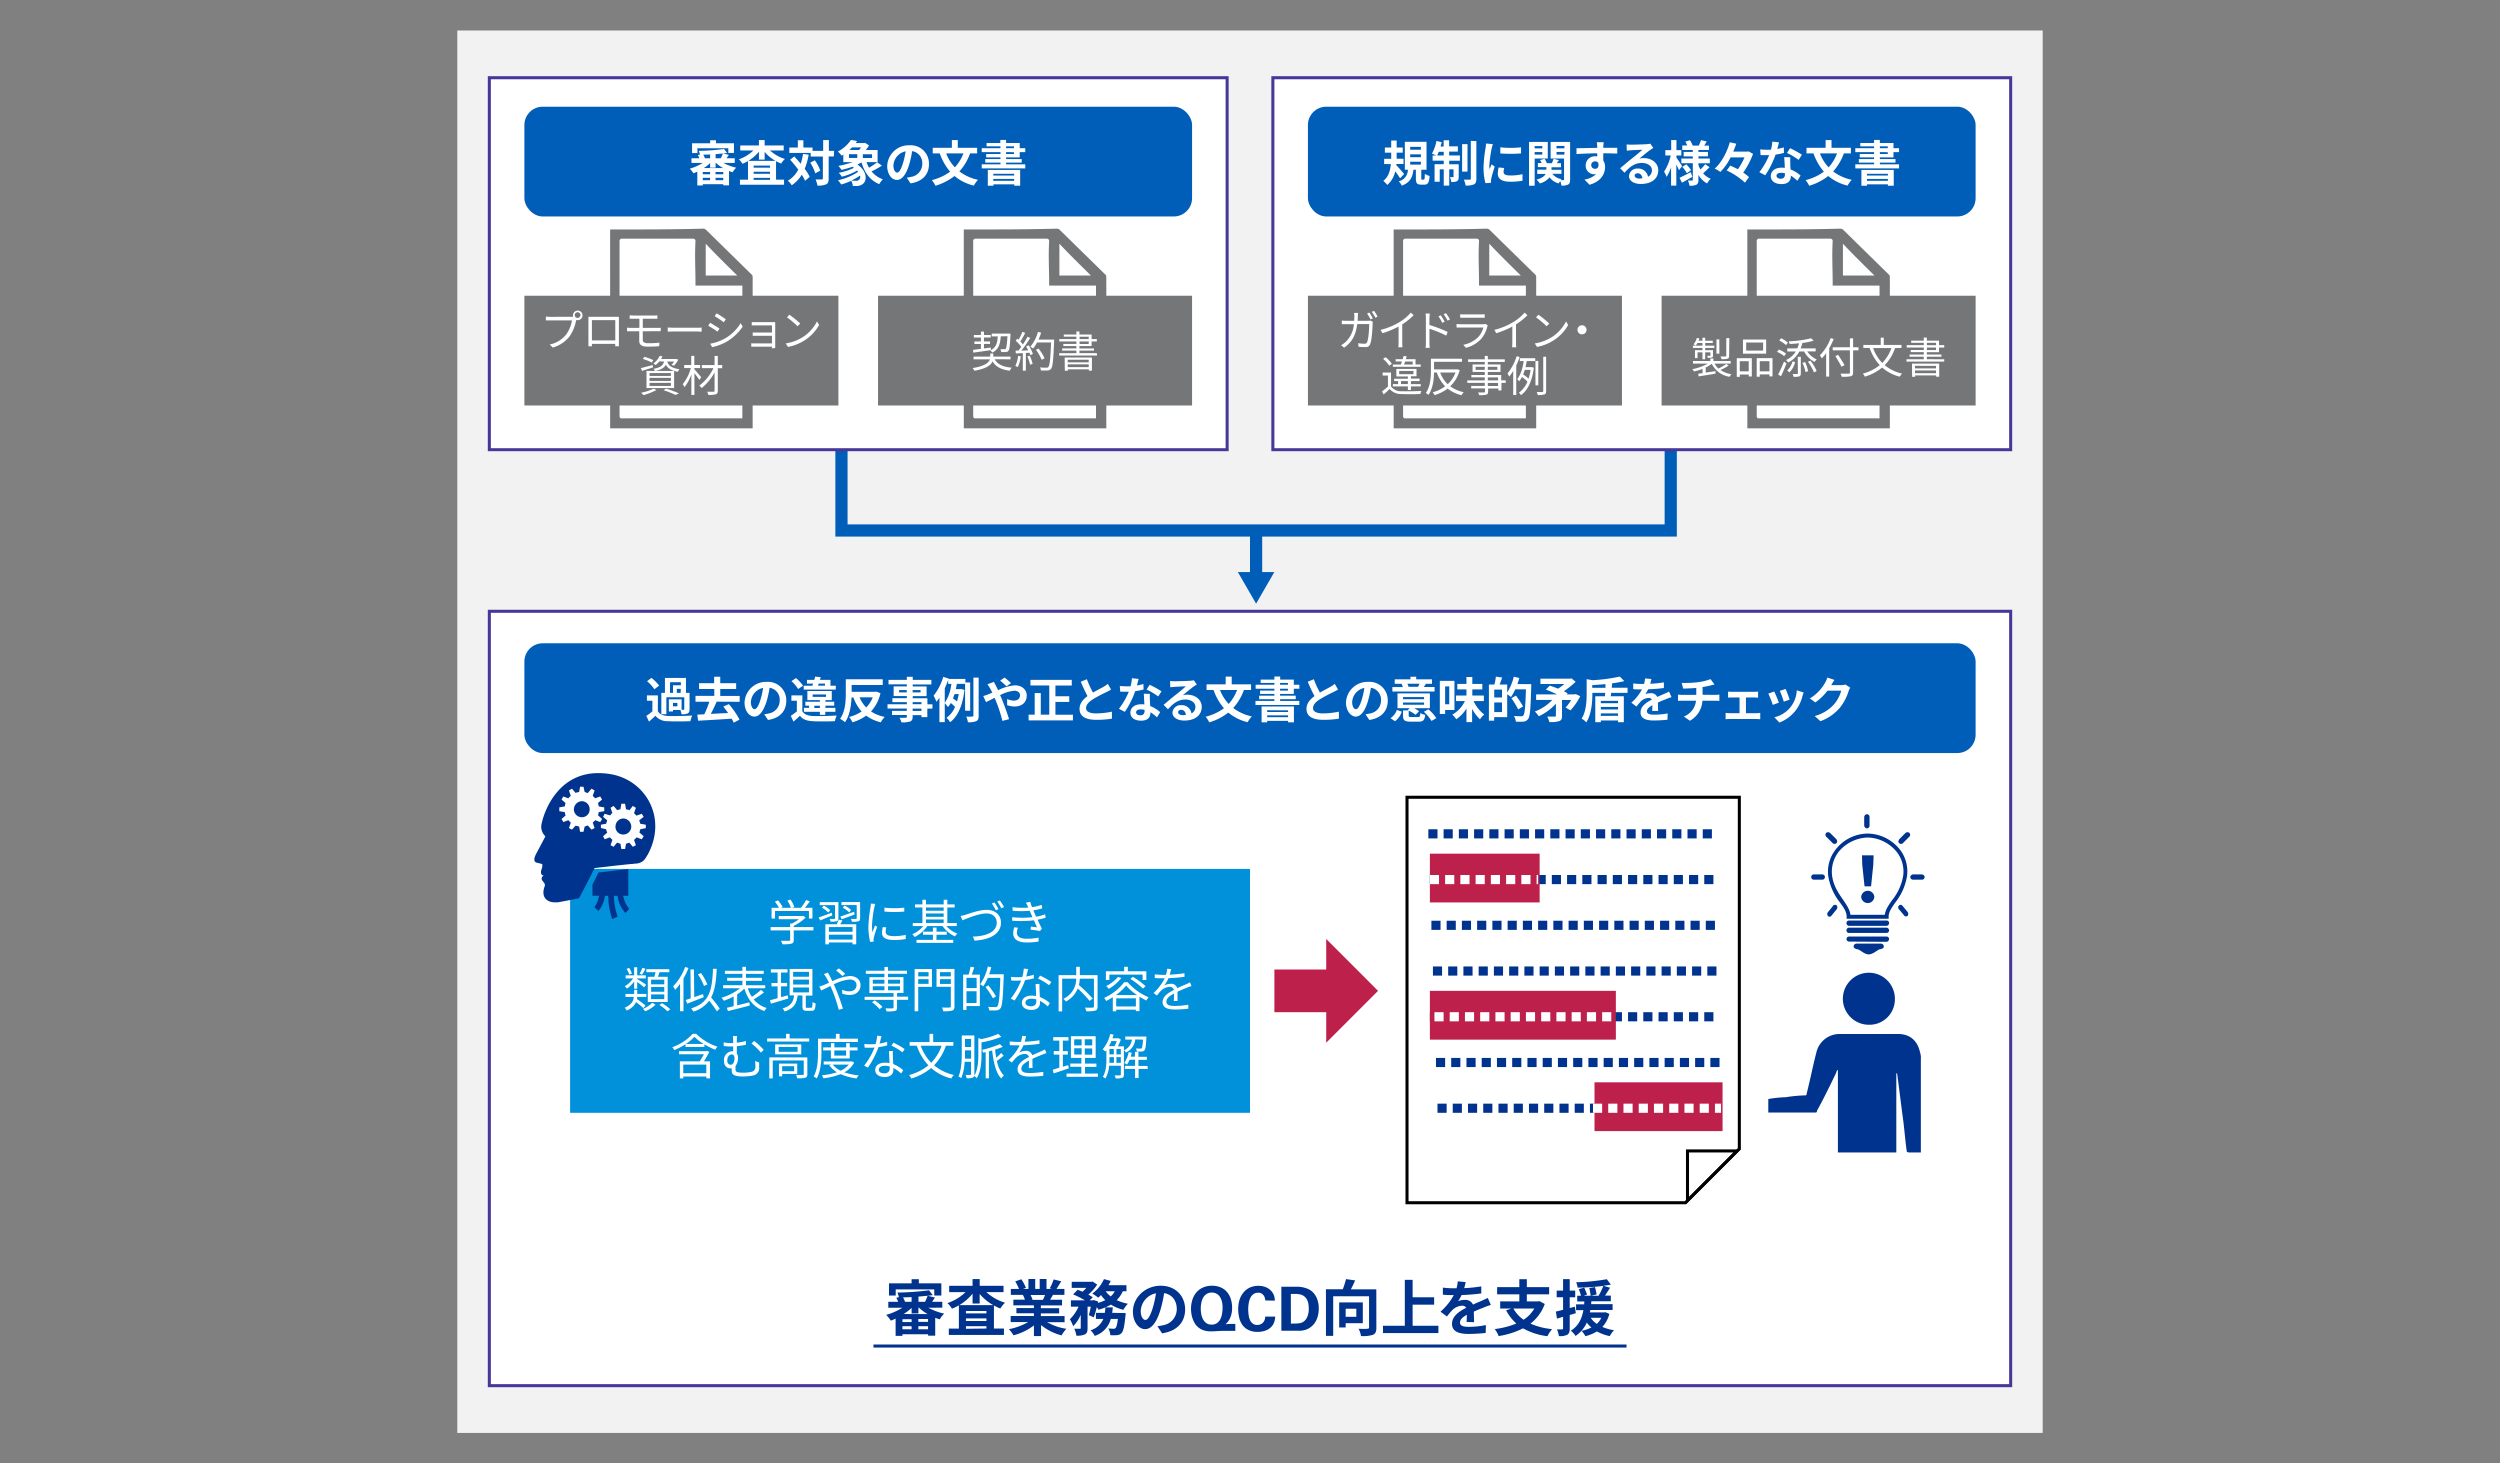 <svg xmlns="http://www.w3.org/2000/svg" viewBox="0 0 820 480"><rect x="0" y="0" width="820" height="480" fill="#808080" stroke="none"/><defs><style>.cls-1{fill:#f2f2f2;}.cls-11,.cls-14,.cls-15,.cls-16,.cls-17,.cls-2,.cls-3{fill:none;}.cls-2,.cls-3{stroke:#005eb8;stroke-width:4px;}.cls-11,.cls-14,.cls-15,.cls-16,.cls-2,.cls-3{stroke-miterlimit:10;}.cls-2,.cls-8,.cls-9{fill-rule:evenodd;}.cls-4{fill:#005eb8;}.cls-5{fill:#fff;}.cls-6{fill:#483698;}.cls-7{fill:#0091da;}.cls-13,.cls-8{fill:#747678;}.cls-10,.cls-9{fill:#00338d;}.cls-11{stroke:#bc204b;stroke-width:14px;}.cls-12{fill:#bc204b;}.cls-14,.cls-16{stroke:#00338d;}.cls-14,.cls-15{stroke-width:3px;stroke-dasharray:3 2;}.cls-15{stroke:#fff;}</style></defs><g id="レイヤー_2" data-name="レイヤー 2"><g id="レイヤー_1-2" data-name="レイヤー 1"><rect class="cls-1" x="150" y="10" width="520" height="460"/><polyline class="cls-2" points="548 141 548 174 276 174 276 141"/><line class="cls-3" x1="412" y1="189.39" x2="412" y2="174"/><polygon class="cls-4" points="417.98 187.64 412 198 406.02 187.64 417.98 187.64"/><rect class="cls-5" x="160.5" y="200.5" width="499" height="254"/><path class="cls-6" d="M659,201V454H161V201H659m1-1H160V455H660V200Z"/><rect class="cls-7" x="187" y="285" width="223" height="80"/><rect class="cls-5" x="160.5" y="25.5" width="242" height="122"/><path class="cls-6" d="M402,26V147H161V26H402m1-1H160V148H403V25Z"/><rect class="cls-5" x="417.5" y="25.5" width="242" height="122"/><path class="cls-6" d="M659,26V147H418V26H659m1-1H417V148H660V25Z"/><path class="cls-8" d="M231.48,90.38h10.35c-3.36-3.3-7-6.87-10.35-10.44Zm-3.36,3.29v-.82c0-4.4-.28-9.06,0-13.73a.74.74,0,0,0-.84-.83H204.05a.74.74,0,0,0-.84.83v57.54c0,.27.28.27.28.55h40V93.67Zm-28-18.4h.56c10.08,0,19.87,0,29.95-.27a1.45,1.45,0,0,1,1.12.55L246.59,90.1c.28.28.28.55.28,1.1v49.3H200.13Z"/><path class="cls-8" d="M347.48,90.38h10.35c-3.36-3.3-7-6.87-10.35-10.44Zm-3.36,3.29v-.82c0-4.4-.28-9.06,0-13.73a.74.74,0,0,0-.84-.83H320.05a.74.74,0,0,0-.84.83v57.54c0,.27.28.27.28.55h40V93.67Zm-28-18.4h.56c10.08,0,19.87,0,29.95-.27a1.45,1.45,0,0,1,1.12.55L362.59,90.1c.28.28.28.55.28,1.1v49.3H316.13Z"/><path class="cls-9" d="M602.28,275.22a1,1,0,0,1,.09,1.32.89.89,0,0,1-1.33-.08l-1.95-1.95a.9.9,0,0,1-.09-1.33,1,1,0,0,1,1.33.09Z"/><path class="cls-9" d="M623,275.22c-.36.44-.45,1.06-.09,1.32a.89.89,0,0,0,1.33-.08l1.95-1.95a.89.89,0,0,0,.08-1.33,1,1,0,0,0-1.33.09Z"/><path class="cls-9" d="M602.35,298.33a1,1,0,0,0,.07-1.36.81.81,0,0,0-1.14.09l-1.67,2.08a1,1,0,0,0-.07,1.27.73.73,0,0,0,1.13,0Z"/><path class="cls-9" d="M622.9,298.29a.88.88,0,0,1-.07-1.24.75.75,0,0,1,1.14,0l1.67,2a1.08,1.08,0,0,1,.07,1.33.76.76,0,0,1-1.14-.09Z"/><path class="cls-9" d="M613.21,270.71a.89.89,0,0,1-.88,1,1,1,0,0,1-.87-1V268a1,1,0,0,1,.87-.95.89.89,0,0,1,.88.95Z"/><path class="cls-9" d="M630.29,286.8a1,1,0,0,1,1,.87.9.9,0,0,1-1,.87h-2.72a.9.9,0,0,1-1-.87,1,1,0,0,1,1-.87Z"/><path class="cls-9" d="M597.7,286.8a.87.87,0,1,1,0,1.74h-2.76a.87.87,0,1,1,0-1.74Z"/><path class="cls-9" d="M606.53,301.94H618.8a.75.75,0,0,1,.81.79.89.89,0,0,1-.81.95H606.53a.88.88,0,0,1-.89-.87A.83.83,0,0,1,606.53,301.94Z"/><path class="cls-9" d="M606.45,304.27h12.27a.89.89,0,0,1,.89.87.82.82,0,0,1-.81.87H606.53a.82.82,0,0,1-.89-.79A.89.89,0,0,1,606.45,304.27Z"/><path class="cls-9" d="M606.45,307.18h12.27a.82.82,0,0,1,.89.79.94.94,0,0,1-.81.95l-12.27-.08a.83.83,0,1,1-.08-1.66Z"/><path class="cls-9" d="M608.86,309.51H617a.93.93,0,0,1,.89,1c0,.52-.73.78-1.37.87s-2.11,1.66-3.58,1.66-2.83-1.57-3.65-1.66c-.48-.09-1.29-.35-1.29-.87A.93.93,0,0,1,608.86,309.51Z"/><path class="cls-9" d="M620.71,295.13a17.17,17.17,0,0,0,3.54-7.91,10.38,10.38,0,0,0-2.5-8.24,12.74,12.74,0,0,0-9.09-4.28h-.08a13,13,0,0,0-9.17,4.28,10.71,10.71,0,0,0-2.49,8.24c.48,3.47,2.17,5.81,3.62,7.91,1.13,1.7,2.17,3.15,2.41,4.93h11.26C618.46,298.28,619.5,296.83,620.71,295.13Zm-15,5.58c0-1.62-1-3.07-2.26-4.77a18.89,18.89,0,0,1-3.78-8.56,11.69,11.69,0,0,1,2.82-9.21A13.13,13.13,0,0,1,607,274.7a13.49,13.49,0,0,1,5.47-1.29h.16a13.56,13.56,0,0,1,5.55,1.29,14,14,0,0,1,4.59,3.47,11.68,11.68,0,0,1,2.73,9.21,18.68,18.68,0,0,1-3.78,8.56c-1.2,1.7-2.25,3.15-2.25,4.77v.64H605.67Z"/><path class="cls-10" d="M610.47,294.19a2.16,2.16,0,0,1,4.31,0,2.16,2.16,0,0,1-4.31,0Zm.35-10.56-.08-3.09h3.8l-.1,3.09-.73,7.08h-2.14Z"/><line class="cls-11" x1="437.28" y1="325" x2="418" y2="325"/><polygon class="cls-12" points="435 342.01 435 307.99 452 325 435 342.01"/><path class="cls-9" d="M630,378h-4a1,1,0,0,1-.58-.3c-.57-4.14-.85-8.29-1.43-12.14l-1.71-13.34-.29-.29V378H602.83V351h-.29c0,.29-.28.59-.28.89-2,4.14-4,8.29-6.29,12.44,0,.59-.29.59-.58.59H580v-4.44a37,37,0,0,1,5.72-.59,44.62,44.62,0,0,1,6.29-.6c.57,0,.57-.29.57-.59,1.15-4.44,2-8.89,3.15-13.33a7.83,7.83,0,0,1,8-6.22h18.87c3.72,0,6.3,2.07,7.15,5.92a5.88,5.88,0,0,1,.29,2.37V378Z"/><path class="cls-9" d="M621.52,327.75a8.33,8.33,0,0,1-8.53,8.37,8.53,8.53,0,1,1,8.53-8.37Z"/><rect class="cls-4" x="172" y="35" width="219" height="36" rx="6"/><rect class="cls-13" x="172" y="97" width="103" height="36"/><rect class="cls-13" x="288" y="97" width="103" height="36"/><path class="cls-5" d="M237.29,53.44A15.87,15.87,0,0,0,241.47,55a7,7,0,0,0-1.17,1.5,11.11,11.11,0,0,1-1.18-.42v4.71h-1.88v-.37h-6.73v.41h-1.79V56.31c-.44.19-.85.38-1.27.53a7.64,7.64,0,0,0-1.21-1.51,16.69,16.69,0,0,0,4.27-1.89H226.8V51.91h2.59a7,7,0,0,0-.5-1.07l.67-.13a4.29,4.29,0,0,0-.38-1.23,71.83,71.83,0,0,0,8.3-.6l1,1.27c-.42.06-.85.13-1.31.17l1.89.47c-.28.4-.53.78-.76,1.12H241v1.53Zm-8.54-3.23H227V47h5.93V46h1.91V47h5.9v3.17h-1.85V48.64H228.75Zm4.17,6.21h-2.41v.75h2.41Zm-2.41,2.69h2.41v-.79h-2.41Zm2.41-8.45c-.75.05-1.52.06-2.25.08a4.62,4.62,0,0,1,.53,1.17h1.72Zm4.23,4.46a12.13,12.13,0,0,1-2.31-1.68h-.12V55h-1.8V53.49a13.28,13.28,0,0,1-2.08,1.63Zm.09,1.3H234.7v.75h2.54Zm0,2.69v-.79H234.7v.79Zm-.81-7.2a13.72,13.72,0,0,0,.69-1.57c-.76.08-1.57.16-2.4.22v1.35Z"/><path class="cls-5" d="M252.56,49.36a12.79,12.79,0,0,0,4.89,2.77,7.37,7.37,0,0,0-1.23,1.52,12.72,12.72,0,0,1-1.68-.78v6.06h2.63v1.66H242.7V58.93h2.64V52.84a13.74,13.74,0,0,1-1.81.88,7.54,7.54,0,0,0-1.18-1.47,12.43,12.43,0,0,0,4.75-2.89h-4.3V47.72h6.13V45.94h1.87v1.78h6.25v1.64Zm1.81,3.41a13.27,13.27,0,0,1-3.57-2.94v2.51h-1.87V49.76a13.45,13.45,0,0,1-3.48,3Zm-1.8,1.55H247.2V55h5.37ZM247.2,57h5.37v-.67H247.2Zm5.37,2v-.67H247.2v.67Z"/><path class="cls-5" d="M265.25,50.72a21.48,21.48,0,0,1-1.31,4.66A15.6,15.6,0,0,1,265.59,58l-1.52,1.3a14.51,14.51,0,0,0-1.09-2,10.75,10.75,0,0,1-3.28,3.46,7.93,7.93,0,0,0-1.28-1.49,9,9,0,0,0,3.41-3.63c-.85-1.14-1.79-2.28-2.67-3.25l1.36-1.07c.69.73,1.42,1.55,2.11,2.4a19,19,0,0,0,.77-3.24Zm8.26.6H271.8v7.2c0,1.07-.19,1.63-.8,1.93a6.31,6.31,0,0,1-2.88.42,8.23,8.23,0,0,0-.61-2c.9,0,1.76,0,2,0s.39-.08.39-.33v-7.2h-4V50.16h-7V48.4h2.79V46h1.82V48.4h3v1.09h3.49V45.94h1.87v3.55h1.71Zm-6.24,1.26A12.74,12.74,0,0,1,269.05,56l-1.65.84a13.24,13.24,0,0,0-1.65-3.48Z"/><path class="cls-5" d="M289.26,54.34a28.44,28.44,0,0,1-3.38,1.87,8,8,0,0,0,3.71,2.59,8.52,8.52,0,0,0-1.21,1.6c-3-1.24-4.8-3.74-5.81-7.15a12.94,12.94,0,0,1-1.33.72c3.26,2.19,3.26,5.43,1.63,6.47A3.1,3.1,0,0,1,281,61l-1.28,0a3.48,3.48,0,0,0-.55-1.69,22.49,22.49,0,0,1-3.24,1.2,11.69,11.69,0,0,0-1.08-1.38,19.31,19.31,0,0,0,6.59-2.75,2.6,2.6,0,0,0-.33-.43,18.64,18.64,0,0,1-5,2,7.85,7.85,0,0,0-1-1.28,18.63,18.63,0,0,0,5-1.63c-.16-.12-.33-.23-.51-.34A33.34,33.34,0,0,1,276,55.73a10.14,10.14,0,0,0-1-1.34,26,26,0,0,0,4.61-1.2h-3V50.71c-.18.12-.36.24-.55.35a6,6,0,0,0-1.26-1.34,11.78,11.78,0,0,0,4.33-3.84l2,.38-.48.67h2.81l.29-.08,1.3.85A15.12,15.12,0,0,1,284,49.19h3.85v4h-3.63a11.1,11.1,0,0,0,.82,1.82,20.68,20.68,0,0,0,2.65-1.79Zm-10.8-2.53h2.73V50.58h-2.73Zm1-3.46a9.65,9.65,0,0,1-.85.84h3.19c.22-.26.44-.55.64-.84Zm2.61,9.25a17.24,17.24,0,0,1-2.87,1.62,11.59,11.59,0,0,0,1.48.07,1.46,1.46,0,0,0,1-.25A1.3,1.3,0,0,0,282.09,57.6Zm3.94-7h-3v1.23h3Z"/><path class="cls-5" d="M297.42,58.28A14.21,14.21,0,0,0,298.9,58a4.29,4.29,0,0,0,3.6-4.24,3.93,3.93,0,0,0-3.32-4.19,33.52,33.52,0,0,1-.94,4.3c-.94,3.2-2.32,5.15-4.05,5.15S291,57.11,291,54.44a7.07,7.07,0,0,1,7.3-6.79,6,6,0,0,1,6.4,6.19c0,3.33-2.05,5.7-6.05,6.31Zm-1.23-4.8a25.06,25.06,0,0,0,.85-3.84,5,5,0,0,0-4,4.59c0,1.6.64,2.38,1.24,2.38S295.55,55.62,296.19,53.48Z"/><path class="cls-5" d="M318.19,50.32a17.41,17.41,0,0,1-3.51,5.91,15.43,15.43,0,0,0,6.1,2.75,9.88,9.88,0,0,0-1.36,1.9,15.37,15.37,0,0,1-6.34-3.15,19,19,0,0,1-6.24,3.2,10.22,10.22,0,0,0-1.2-1.85,17,17,0,0,0,6-2.77,18.87,18.87,0,0,1-3.41-6h-2.29V48.47h6.27V45.94h1.94v2.53h6.35v1.85Zm-7.84,0a13.58,13.58,0,0,0,2.85,4.56A14,14,0,0,0,316,50.32Z"/><path class="cls-5" d="M330,51.62v.56h5.12v1.15H330v.58h6.29v1.33H322V53.91h6.16v-.58h-5V52.18h5v-.56h-4.69v-1.1h4.69v-.61H322V48.6h6.15V48H323.6V46.9h4.51v-1H330v1h4.47v1.7h1.82v1.31h-1.82v1.71ZM324,55.73h10.61v5.19h-1.92v-.47h-6.85v.48H324ZM325.79,57v.58h6.85V57Zm6.85,2.3v-.62h-6.85v.62ZM330,48.6h2.58V48H330Zm0,1.92h2.58v-.61H330Z"/><rect class="cls-4" x="172" y="211" width="476" height="36" rx="6"/><path class="cls-5" d="M215.77,233.25c.62,1.07,1.74,1.52,3.37,1.59,1.92.08,5.7,0,7.91-.15a8.08,8.08,0,0,0-.59,1.86c-2,.09-5.38.13-7.33,0a5,5,0,0,1-4.15-1.78c-.64.62-1.29,1.23-2.11,1.92l-.89-1.89a20.17,20.17,0,0,0,2-1.47v-3.49h-1.79v-1.74h3.6Zm-1.14-7.17a12.54,12.54,0,0,0-2.4-2.65l1.46-1.09a14.26,14.26,0,0,1,2.51,2.54Zm3.94,8.18h-1.65v-7h1.18v-4.89H225v4.89h1.17v5.34c0,.74-.13,1.16-.63,1.41a4.65,4.65,0,0,1-2,.26,4.89,4.89,0,0,0-.38-1.38h-2.42v.48h-1.36v-4h4.18v3.44h.66c.17,0,.22-.05.22-.21v-3.89h-5.87Zm1.18-7h1v-2.5h2.58v-1h-3.54Zm2.43,3.31h-1.44v1.11h1.44Zm1.11-4.62H222v1.31h1.25Z"/><path class="cls-5" d="M235.06,230.15c-.58,1.36-1.27,2.81-1.91,4l5.67-.28c-.52-.76-1.06-1.48-1.57-2.12l1.81-.8a26.13,26.13,0,0,1,3.5,5.09l-1.9,1a12,12,0,0,0-.68-1.31c-4,.27-8.14.51-11,.66l-.27-2,2.29-.09a30.16,30.16,0,0,0,1.66-4.13h-4.54v-1.92h6.16V226H229.3v-1.91h4.94v-2.11h2v2.11h5.22V226h-5.22v2.27h6.37v1.92Z"/><path class="cls-5" d="M250.67,234.28a13.5,13.5,0,0,0,1.47-.26,4.29,4.29,0,0,0,3.6-4.24,3.92,3.92,0,0,0-3.31-4.19,33.52,33.52,0,0,1-.94,4.3c-1,3.2-2.32,5.15-4.05,5.15s-3.23-1.93-3.23-4.6a7.07,7.07,0,0,1,7.29-6.79,6,6,0,0,1,6.4,6.19c0,3.33-2,5.7-6,6.31Zm-1.23-4.8a25.06,25.06,0,0,0,.85-3.84,5,5,0,0,0-4,4.59c0,1.6.64,2.38,1.23,2.38S248.8,231.62,249.44,229.48Z"/><path class="cls-5" d="M263.16,233.25c.62,1.07,1.74,1.52,3.38,1.59,1.92.08,5.69,0,7.9-.15a8.08,8.08,0,0,0-.59,1.86c-2,.09-5.38.13-7.33,0s-3.19-.55-4.14-1.78c-.64.62-1.3,1.23-2.12,1.92l-.89-1.89a20.17,20.17,0,0,0,2-1.47v-3.49h-1.79v-1.74h3.6ZM261.78,226a11.7,11.7,0,0,0-2.19-2.59l1.49-1a11.91,11.91,0,0,1,2.32,2.51Zm12.34.19H263.61v-1.28h2.85c.08-.22.14-.45.22-.69h-2V223h2.4c.11-.37.2-.73.28-1.07l1.85.19c-.08.29-.18.58-.26.88h3.44v1.92h1.76Zm-5.2,8.29v-1H263.7v-1.29h1.67v-.74h-1.22v-1.28h4.77v-.53h-4.1v-3h8v3h-2.08v.53h2.88v1.28h-2.88v.74H274v1.29h-3.31v1Zm-2.37-5.9h4.39v-.79h-4.39Zm2.37,3.65v-.74H267.1v.74Zm-.61-7.32h2.29v-.69h-2.06Z"/><path class="cls-5" d="M288.79,227.36a12.88,12.88,0,0,1-3.1,6,13,13,0,0,0,4.49,1.79,8.42,8.42,0,0,0-1.28,1.77,13.28,13.28,0,0,1-4.8-2.19,14.78,14.78,0,0,1-4.49,2.19,7.77,7.77,0,0,0-1.11-1.76,12.46,12.46,0,0,0,4.1-1.8,13.86,13.86,0,0,1-2.69-4.6h-.61c-.11,2.66-.59,5.94-2.14,8.13a8.34,8.34,0,0,0-1.62-1.12c1.76-2.41,1.88-6,1.88-8.51v-4.46h12.12v1.88h-10.2v2.24h7.76l.36-.08Zm-6.86,1.36a10.38,10.38,0,0,0,2.19,3.32,9.68,9.68,0,0,0,2.14-3.32Z"/><path class="cls-5" d="M305.83,232.43h-1.67v2.79h-1.93v-.66h-2.88v.5c0,.94-.23,1.33-.85,1.6a8.43,8.43,0,0,1-2.83.27,6,6,0,0,0-.63-1.5c.77,0,1.72,0,2,0s.4-.11.4-.4v-.5h-4.86v-1.37h4.86v-.76h-6.33V231h6.33v-.69h-4.73V229h4.73v-.7h-4.33v-3.17h4.33v-.66h-6V223h6v-1h1.94v1h6.11v1.5h-6.11v.66h4.54v3.17h-4.54v.7h4.81v2h1.67Zm-8.42-5.32v-.77H294.9v.77Zm1.94-.77v.77h2.59v-.77Zm0,4.64h2.88v-.69h-2.88Zm2.88,1.45h-2.88v.76h2.88Z"/><path class="cls-5" d="M316.55,233.09v-8.78h-2.69c-.11.56-.23,1.15-.35,1.73h1.42l.31-.07,1.1.34c-.58,5.17-2.26,8.78-4.71,10.57a6.74,6.74,0,0,0-1.18-1.45,8.28,8.28,0,0,0,2.8-3.54,11.08,11.08,0,0,0-1.39-1.31,7.25,7.25,0,0,1-.93,1.34,11.12,11.12,0,0,0-1.05-1.28v6.23h-1.75v-8a13.16,13.16,0,0,1-1,1.31,13.23,13.23,0,0,0-.91-2,17.71,17.71,0,0,0,3.16-6.16l1.77.53-.05.15h5.55v1.14h1.57v9.31Zm-6.67-2.56a13.86,13.86,0,0,0,2.17-6.22H311V223c-.33.93-.71,1.85-1.12,2.77Zm3.2-2.85c-.16.48-.33.95-.5,1.4a13.1,13.1,0,0,1,1.33,1,19.77,19.77,0,0,0,.54-2.45Zm7.92-5.43v12.47c0,1-.18,1.51-.77,1.81a6.45,6.45,0,0,1-2.74.37,7.27,7.27,0,0,0-.57-1.87c.86.05,1.67.05,2,0s.36-.08.36-.35V222.25Z"/><path class="cls-5" d="M326,223.65c.15.29.47.95.64,1.23.24.47.5,1,.74,1.51a14.83,14.83,0,0,1,5.45-1.6c2.47,0,3.94,1.49,3.94,3.33,0,2.22-1.52,3.61-4,3.61a7.46,7.46,0,0,1-2.43-.45l0-2a5.9,5.9,0,0,0,2.17.53c1.22,0,2.06-.64,2.06-1.78,0-.81-.68-1.47-1.88-1.47a13,13,0,0,0-4.66,1.44l.45,1c.74,1.72,1.95,5.12,2.5,6.89l-2.2.56a46.19,46.19,0,0,0-2.13-6.57l-.41-1c-1.14.56-2.14,1.1-2.82,1.41l-.92-2a9.61,9.61,0,0,0,1.56-.52c.47-.17.95-.38,1.43-.59-.24-.48-.47-.93-.71-1.34a11.9,11.9,0,0,0-.92-1.39Zm4.12,1.47a22.81,22.81,0,0,0-2.07-1.88l1.46-1a24.83,24.83,0,0,1,2.11,1.83Z"/><path class="cls-5" d="M351.92,234.42v1.87H337.38v-1.87h2v-7.1h2v7.1h2.78v-9.58h-6.17V223h13.55v1.86h-5.36v3.52h4.53v1.85h-4.53v4.21Z"/><path class="cls-5" d="M364.43,226.18c-.48.29-1,.56-1.57.85a46.77,46.77,0,0,0-4.42,2.35c-1.32.86-2.21,1.78-2.21,2.88s1.11,1.74,3.3,1.74a26.42,26.42,0,0,0,5.18-.57l0,2.29a31.43,31.43,0,0,1-5.09.38c-3.15,0-5.53-.88-5.53-3.6,0-1.76,1.1-3.06,2.62-4.18-.73-1.36-1.5-3-2.22-4.72l2-.81a36.83,36.83,0,0,0,2,4.38c1.3-.75,2.68-1.45,3.43-1.87a10.41,10.41,0,0,0,1.45-1Z"/><path class="cls-5" d="M375.09,226.16a22.91,22.91,0,0,1-2.75.55,29.65,29.65,0,0,1-3.39,6.78l-1.94-1a24.23,24.23,0,0,0,3.23-5.6h-.82c-.65,0-1.29,0-2-.05L367.3,225a20,20,0,0,0,2.11.11c.46,0,.94,0,1.42,0a13.69,13.69,0,0,0,.44-2.65l2.19.22c-.13.51-.32,1.31-.55,2.16a15.57,15.57,0,0,0,2.13-.5Zm2.08,1.43a19.63,19.63,0,0,0,0,2c0,.45.05,1.22.1,2a10.46,10.46,0,0,1,3.27,2l-1.05,1.7a14.52,14.52,0,0,0-2.14-1.68v.14c0,1.47-.81,2.63-3.06,2.63-2,0-3.52-.88-3.52-2.63,0-1.55,1.3-2.75,3.5-2.75.37,0,.74,0,1.08.06-.05-1.18-.13-2.57-.18-3.53Zm-1.75,5.25a5.32,5.32,0,0,0-1.27-.16c-.92,0-1.51.38-1.51.94s.5,1,1.36,1c1.07,0,1.42-.62,1.42-1.47Zm4.47-4.4a20.8,20.8,0,0,0-3.81-2.26l1-1.57a28.81,28.81,0,0,1,3.9,2.15Z"/><path class="cls-5" d="M392.56,224.52c-.39.24-.75.48-1.11.72-.84.59-2.51,2-3.5,2.8a5.15,5.15,0,0,1,1.49-.18c2.69,0,4.73,1.68,4.73,4,0,2.5-1.9,4.48-5.72,4.48-2.21,0-3.88-1-3.88-2.59a2.66,2.66,0,0,1,2.85-2.46,3.2,3.2,0,0,1,3.38,2.7,2.31,2.31,0,0,0,1.29-2.16c0-1.42-1.44-2.38-3.28-2.38-2.43,0-4,1.29-5.71,3.21l-1.44-1.48c1.12-.92,3-2.53,4-3.3s2.53-2.06,3.31-2.75c-.81,0-3,.11-3.82.17a12.43,12.43,0,0,0-1.3.13l-.06-2.06a13.9,13.9,0,0,0,1.44.08c.83,0,4.22-.08,5.12-.16a7.6,7.6,0,0,0,1.21-.16Zm-3.59,10c-.09-1-.68-1.69-1.55-1.69-.59,0-1,.35-1,.75,0,.59.67,1,1.6,1A6.63,6.63,0,0,0,389,234.48Z"/><path class="cls-5" d="M408,226.32a17.41,17.41,0,0,1-3.51,5.91,15.43,15.43,0,0,0,6.1,2.75,9.88,9.88,0,0,0-1.36,1.9,15.37,15.37,0,0,1-6.34-3.15,19,19,0,0,1-6.24,3.2,10.22,10.22,0,0,0-1.2-1.85,17,17,0,0,0,6-2.77,18.87,18.87,0,0,1-3.41-6h-2.29v-1.85h6.27v-2.53H404v2.53h6.35v1.85Zm-7.84,0a13.58,13.58,0,0,0,2.85,4.56,14,14,0,0,0,2.75-4.56Z"/><path class="cls-5" d="M419.86,227.62v.56H425v1.15h-5.12v.58h6.29v1.33H411.8v-1.33H418v-.58h-5v-1.15h5v-.56h-4.69v-1.1H418v-.61h-6.15V224.6H418V224h-4.51v-1.1H418v-1h1.9v1h4.47v1.7h1.82v1.31h-1.82v1.71Zm-6.06,4.11h10.61v5.19h-1.92v-.47h-6.85v.48H413.8Zm1.84,1.22v.58h6.85V233Zm6.85,2.3v-.62h-6.85v.62Zm-2.63-10.65h2.58V224h-2.58Zm0,1.92h2.58v-.61h-2.58Z"/><path class="cls-5" d="M438.87,226.18c-.48.29-1,.56-1.57.85a46.76,46.76,0,0,0-4.41,2.35c-1.33.86-2.21,1.78-2.21,2.88s1.1,1.74,3.3,1.74a26.5,26.5,0,0,0,5.18-.57l0,2.29a31.62,31.62,0,0,1-5.09.38c-3.15,0-5.54-.88-5.54-3.6,0-1.76,1.11-3.06,2.63-4.18-.74-1.36-1.51-3-2.23-4.72l2-.81a36.76,36.76,0,0,0,2,4.38c1.29-.75,2.67-1.45,3.42-1.87a10.56,10.56,0,0,0,1.46-1Z"/><path class="cls-5" d="M447.89,234.28a14.21,14.21,0,0,0,1.48-.26,4.29,4.29,0,0,0,3.6-4.24,3.93,3.93,0,0,0-3.32-4.19,33.52,33.52,0,0,1-.94,4.3c-.94,3.2-2.32,5.15-4,5.15s-3.23-1.93-3.23-4.6a7.07,7.07,0,0,1,7.3-6.79,6,6,0,0,1,6.4,6.19c0,3.33-2.05,5.7-6.05,6.31Zm-1.23-4.8a25.06,25.06,0,0,0,.85-3.84,5,5,0,0,0-4,4.59c0,1.6.64,2.38,1.24,2.38S446,231.62,446.66,229.48Z"/><path class="cls-5" d="M456.07,235.56a5.29,5.29,0,0,0,2.1-2.71l1.6.56a6.07,6.07,0,0,1-2.21,3.15Zm14.47-8.74H456.7v-1.47h3.42a7.3,7.3,0,0,0-.4-1.07l.08,0h-2.32v-1.47h5.15v-.85h1.89v.85h5.17v1.47h-2.26l.24.05c-.24.41-.48.75-.67,1h3.54Zm-5.44,8.37c.59,0,.69-.18.77-1.31a5.07,5.07,0,0,0,1.61.6c-.21,1.78-.72,2.23-2.21,2.23H462.7c-2,0-2.51-.47-2.51-2V233h1.72l-.19-.08.66-.64h-4v-4.84H469v4.84h-5.2a10.87,10.87,0,0,1,1.66,1l-1.15,1.18a9.9,9.9,0,0,0-2.26-1.37v1.6c0,.43.13.48.85.48Zm-4.91-5.86h6.91v-.69h-6.91Zm0,1.83h6.91v-.73h-6.91Zm1.44-6.9a10,10,0,0,1,.38,1l-.21,0h3.55l-.22,0c.14-.3.34-.7.46-1Zm6.86,8.4a11.45,11.45,0,0,1,2.61,2.9l-1.57.91a13.67,13.67,0,0,0-2.51-3Z"/><path class="cls-5" d="M474,232.88v1.28h-1.74V223.33h4.8v9.55Zm0-7.72V231h1.35v-5.87Zm9.33,4.78a11.83,11.83,0,0,0,3.5,4.42,8.55,8.55,0,0,0-1.4,1.58,13.07,13.07,0,0,1-2.58-3.46v4.37H481v-4.48a11.05,11.05,0,0,1-3.34,3.54,8.81,8.81,0,0,0-1.3-1.51,10,10,0,0,0,4.13-4.46h-2.93v-1.81H481v-2H478v-1.81H481v-2.27h1.92v2.27h3.28v1.81h-3.28v2h3.79v1.81Z"/><path class="cls-5" d="M502.24,224.4s0,.64,0,.87c-.2,7.15-.38,9.69-1,10.54a2.11,2.11,0,0,1-1.53.88,16.81,16.81,0,0,1-2.51,0,4.58,4.58,0,0,0-.63-1.85c1,.09,2,.09,2.39.09a.84.84,0,0,0,.7-.27c.46-.51.67-2.91.85-8.56H497a13.89,13.89,0,0,1-1.4,2.53,11.91,11.91,0,0,0-1.24-.9v7.48h-4.27v1.16h-1.73V224.52h1.81a17.82,17.82,0,0,0,.47-2.58l2.08.29c-.28.8-.56,1.6-.84,2.29h2.48v2.59a16.48,16.48,0,0,0,2.16-5.15l1.81.41a18.25,18.25,0,0,1-.62,2Zm-9.58,1.78h-2.55v2.59h2.55Zm0,7.38v-3.14h-2.55v3.14Zm5.31-.87a33,33,0,0,0-2.23-3.69l1.49-.85a36.61,36.61,0,0,1,2.35,3.55Z"/><path class="cls-5" d="M518.32,228.37A20,20,0,0,1,515.1,233l-1.57-.94a13.54,13.54,0,0,0,1.81-2.45h-3v5.22c0,1-.23,1.47-1,1.73a10.05,10.05,0,0,1-3.15.28,7.87,7.87,0,0,0-.69-1.79c.95,0,2.11,0,2.42,0s.41-.08.41-.3v-3.94a16.84,16.84,0,0,1-5.61,4.12,9.13,9.13,0,0,0-1.3-1.56,14.9,14.9,0,0,0,5.73-3.79h-5.3v-1.81h6.88a37.49,37.49,0,0,0-3.71-1.58l1.3-1.3c.83.26,1.79.61,2.73,1a22.73,22.73,0,0,0,2.05-1.53h-7.84v-1.75H515l.43-.11,1.39,1.14a34.31,34.31,0,0,1-3.87,3.1,11,11,0,0,1,1.25.69l-.32.33h2.61l.33-.12Z"/><path class="cls-5" d="M528.45,227.27c0,.38-.08.75-.13,1.1h4.29v8.51h-1.89v-.57h-5.65v.57h-1.82v-8.51h3.2c0-.33,0-.72.08-1.1h-4.24v.22c0,2.61-.22,6.74-2,9.46a4.68,4.68,0,0,0-1.52-1.22c1.51-2.41,1.65-5.81,1.65-8.25v-4.72l1.89.35a57.36,57.36,0,0,0,9-1.19l1.46,1.49a37.37,37.37,0,0,1-4.24.75l.24,0c0,.46-.07.94-.12,1.42h5.19v1.67Zm-1.86-1.67c0-.41,0-.83,0-1.21-1.46.14-2.93.25-4.34.33v.88Zm4.13,4.28h-5.65v.78h5.65Zm0,2h-5.65v.82h5.65Zm0,2.9V234h-5.65v.82Z"/><path class="cls-5" d="M541.93,233.19c0-.47.05-1.2.06-1.89-1.16.64-1.8,1.26-1.8,2s.75,1.12,2.3,1.12A24.23,24.23,0,0,0,547,234l-.07,2.07a43.29,43.29,0,0,1-4.48.25c-2.48,0-4.35-.59-4.35-2.64s1.92-3.29,3.73-4.22a1.24,1.24,0,0,0-1.11-.54,4,4,0,0,0-2.48,1.08,21.29,21.29,0,0,0-1.47,1.75l-1.69-1.27a15.33,15.33,0,0,0,3.48-4.35h-.19c-.64,0-1.81,0-2.67-.11v-1.86a20,20,0,0,0,2.78.18h.77a9.24,9.24,0,0,0,.32-1.81l2.08.18c-.08.38-.19.93-.38,1.57a35.73,35.73,0,0,0,4.48-.47l0,1.86a51.61,51.61,0,0,1-5.17.41,8.87,8.87,0,0,1-.91,1.6,5.18,5.18,0,0,1,1.79-.32,2.15,2.15,0,0,1,2.11,1.24c.82-.39,1.49-.66,2.15-.95s1.17-.54,1.74-.81l.8,1.84a14.2,14.2,0,0,0-1.88.67c-.71.27-1.6.62-2.58,1.07,0,.88.05,2.05.06,2.77Z"/><path class="cls-5" d="M562.49,227.92c.34,0,1.11-.06,1.46-.09v2.06c-.43,0-1-.06-1.41-.06H558.4a8,8,0,0,1-4.1,6.57l-2-1.37a6.35,6.35,0,0,0,4-5.2h-4.41c-.49,0-1.08,0-1.5.06v-2.06a13.49,13.49,0,0,0,1.47.09h4.52v-2.27c-1.54.13-3.22.18-4.29.21l-.5-1.86a37.41,37.41,0,0,0,5.46-.25,17.53,17.53,0,0,0,4-1l1.31,1.76-1.23.3a24.19,24.19,0,0,1-2.69.53v2.54Z"/><path class="cls-5" d="M576.14,233.92c.45,0,.9-.06,1.22-.09v2.09a8.8,8.8,0,0,0-1.22-.08h-8.83a10,10,0,0,0-1.31.08v-2.09a11.69,11.69,0,0,0,1.31.09h3.26v-5.15h-2.49c-.34,0-.92,0-1.27.07v-2a8.93,8.93,0,0,0,1.27.08h7.32a10.36,10.36,0,0,0,1.25-.08v2c-.4,0-.9-.07-1.25-.07h-2.73v5.15Z"/><path class="cls-5" d="M583.47,230.47l-2,.73a30.82,30.82,0,0,0-1.46-3.69l1.92-.69C582.38,227.64,583.15,229.57,583.47,230.47Zm8.13-3.33c-.19.51-.29.85-.39,1.17A12.82,12.82,0,0,1,589,233a12.46,12.46,0,0,1-5.36,4L582,235.25a9.42,9.42,0,0,0,7.34-8.83ZM587,229.48l-1.92.67a27.39,27.39,0,0,0-1.3-3.55l1.9-.63C586,226.66,586.78,228.74,587,229.48Z"/><path class="cls-5" d="M606.87,225.54a6.84,6.84,0,0,0-.53,1.15,16.67,16.67,0,0,1-2.78,5.35,15.16,15.16,0,0,1-6.46,4.51l-1.89-1.7a12.78,12.78,0,0,0,6.45-3.95,11.56,11.56,0,0,0,2.27-4.37h-4.5a18.13,18.13,0,0,1-4,3.87l-1.79-1.32a14.12,14.12,0,0,0,5-5.16,7.39,7.39,0,0,0,.72-1.68l2.34.77a18.85,18.85,0,0,0-1,1.63l0,.08h3.22a5.25,5.25,0,0,0,1.39-.19Z"/><path class="cls-10" d="M304.47,428.93a19.91,19.91,0,0,0,5.22,1.94,8.79,8.79,0,0,0-1.46,1.88,14.5,14.5,0,0,1-1.48-.52v5.88h-2.34v-.46H296v.52h-2.24v-5.66c-.54.24-1.06.48-1.58.66a9.79,9.79,0,0,0-1.52-1.88,21,21,0,0,0,5.34-2.36h-4.64V427h3.24a8.14,8.14,0,0,0-.62-1.34l.84-.16a5.75,5.75,0,0,0-.48-1.54,91.4,91.4,0,0,0,10.38-.74l1.22,1.58c-.52.08-1.06.16-1.64.22l2.36.58-.94,1.4h3.36v1.92Zm-10.68-4h-2.2v-4H299v-1.36h2.38v1.36h7.38v4h-2.32v-2H293.79Zm5.22,7.76h-3v.94h3ZM296,436h3v-1h-3Zm3-10.56c-.94.06-1.9.08-2.82.1a5.51,5.51,0,0,1,.66,1.46H299Zm5.28,5.58a15.69,15.69,0,0,1-2.88-2.1h-.16v1.9H299V429a18,18,0,0,1-2.6,2Zm.12,1.62h-3.18v.94h3.18Zm0,3.36v-1h-3.18v1Zm-1-9a14.67,14.67,0,0,0,.86-2c-.94.1-2,.2-3,.28V427Z"/><path class="cls-10" d="M323.53,423.83a16,16,0,0,0,6.12,3.46,9,9,0,0,0-1.54,1.9,14.27,14.27,0,0,1-2.1-1v7.58h3.28v2.08H311.21v-2.08h3.3v-7.62a16.82,16.82,0,0,1-2.26,1.1,10,10,0,0,0-1.48-1.84,15.61,15.61,0,0,0,5.94-3.6h-5.38v-2.06H319v-2.22h2.34v2.22h7.82v2.06Zm2.26,4.26a16.62,16.62,0,0,1-4.46-3.68v3.14H319v-3.22a16.73,16.73,0,0,1-4.34,3.76ZM323.55,430h-6.72v.8h6.72Zm-6.72,3.28h6.72v-.84h-6.72Zm6.72,2.48V435h-6.72v.84Z"/><path class="cls-10" d="M343.46,433.67a17.81,17.81,0,0,0,6.33,2.18A10.74,10.74,0,0,0,348.2,438a17.18,17.18,0,0,1-6.73-3.38v3.6h-2.34v-3.48a18.81,18.81,0,0,1-6.7,3.24,11,11,0,0,0-1.51-2,21.11,21.11,0,0,0,6.32-2.34H331.5v-2h7.63v-.88h-5.75v-1.72h5.75v-.9h-6.75v-1.86h3.79a9.78,9.78,0,0,0-.67-1.56l.24,0h-4.19v-1.94h2.69a19.12,19.12,0,0,0-1.24-2.48l2-.7a14.49,14.49,0,0,1,1.51,2.82l-1,.36h1.81v-3.26h2.23v3.26h1.47v-3.26h2.24v3.26h1.79l-.73-.22a15.48,15.48,0,0,0,1.27-2.9l2.5.6c-.57.92-1.11,1.82-1.57,2.52h2.61v1.94h-3.77c-.31.58-.64,1.12-.93,1.6h3.92v1.86h-6.95v.9h6v1.72h-6v.88h7.78v2ZM338,424.75a11,11,0,0,1,.69,1.54l-.35.06h3.74c.24-.48.49-1.06.7-1.6Z"/><path class="cls-10" d="M368.28,423.53a9.82,9.82,0,0,1-2,2.92,15.56,15.56,0,0,0,3.68,1.18,9.13,9.13,0,0,0-1.5,2,14.41,14.41,0,0,1-4.08-1.72,16,16,0,0,1-4.08,1.68,7.57,7.57,0,0,0-.56-.84,23.35,23.35,0,0,1-1,3.34l-1.6-.74a26.07,26.07,0,0,0,.64-2.76h-1.06v7c0,1.08-.16,1.72-.86,2.08a5.9,5.9,0,0,1-2.82.42,7.92,7.92,0,0,0-.68-2.26c.74,0,1.54,0,1.8,0s.32-.06.32-.3v-4.28A12.12,12.12,0,0,1,352,435a13.33,13.33,0,0,0-1.08-2.3,12.57,12.57,0,0,0,2.84-4.12h-2.5v-2.08h4.58a29,29,0,0,0-3.86-1.94l1.5-1.52c.48.18,1,.4,1.58.64a12.49,12.49,0,0,0,1.26-1.26h-4.8v-2H358l.36-.08,1.52,1a14.93,14.93,0,0,1-2.92,3.3,11.19,11.19,0,0,1,1.46.88l-1,1h1l.32-.1,1.44.48-.08.46a12.12,12.12,0,0,0,2.44-.92,11.31,11.31,0,0,1-1.42-1.66,11.91,11.91,0,0,1-.9.86,17.46,17.46,0,0,0-1.94-1.34,11.92,11.92,0,0,0,3.82-4.76l2.22.6a13.41,13.41,0,0,1-.74,1.4h5.9v2Zm.94,7.16s0,.62-.08.9c-.32,3.46-.68,5-1.26,5.64a2.2,2.2,0,0,1-1.46.7,15.28,15.28,0,0,1-2.24,0,5.16,5.16,0,0,0-.64-2.2,16.94,16.94,0,0,0,1.72.1.81.81,0,0,0,.64-.22c.28-.26.54-1.12.76-3h-2.32a8,8,0,0,1-5.26,5.56,6.73,6.73,0,0,0-1.38-1.84,6.41,6.41,0,0,0,4.18-3.72h-2.42v-2h2.92a16.7,16.7,0,0,0,.2-1.78H365c-.06.6-.12,1.2-.2,1.78Zm-6.56-7.16a7.84,7.84,0,0,0,1.66,1.7,6.08,6.08,0,0,0,1.32-1.7Z"/><path class="cls-10" d="M379.64,435c.76-.1,1.32-.2,1.84-.32a5.36,5.36,0,0,0,4.5-5.3c0-2.74-1.48-4.78-4.14-5.24a43,43,0,0,1-1.18,5.38c-1.18,4-2.9,6.44-5.06,6.44s-4-2.42-4-5.76c0-4.56,4-8.48,9.12-8.48,4.9,0,8,3.42,8,7.74,0,4.16-2.56,7.12-7.56,7.88Zm-1.54-6a31.79,31.79,0,0,0,1.06-4.8,6.21,6.21,0,0,0-5,5.74c0,2,.8,3,1.54,3S377.3,431.65,378.1,429Z"/><path class="cls-10" d="M405.19,436.53h-3.56l-.94,0-1.4.07-1.38.08c-.43,0-.73,0-.9,0a6.6,6.6,0,0,1-2.34-.38,5.32,5.32,0,0,1-1.71-1,5.1,5.1,0,0,1-1.16-1.42,7.78,7.78,0,0,1-.7-1.61,8.49,8.49,0,0,1-.35-1.58,9.9,9.9,0,0,1,.3-4.19,7,7,0,0,1,1.24-2.44,6.22,6.22,0,0,1,2.16-1.7,7.27,7.27,0,0,1,3.16-.64,7.15,7.15,0,0,1,2.6.47,5.77,5.77,0,0,1,2.07,1.39,6.62,6.62,0,0,1,1.36,2.28,9.45,9.45,0,0,1,.49,3.14,8.33,8.33,0,0,1-.25,2.14,8.14,8.14,0,0,1-.59,1.54,5.46,5.46,0,0,1-.71,1.05c-.25.28-.46.49-.63.65a11.21,11.21,0,0,1,1.39-.14c.59,0,1.21,0,1.85,0Zm-11.34-7.34a10.36,10.36,0,0,0,.14,1.68,5.75,5.75,0,0,0,.53,1.72,3.81,3.81,0,0,0,1.08,1.34,2.81,2.81,0,0,0,1.79.54,3,3,0,0,0,1.84-.53,3.67,3.67,0,0,0,1.09-1.34,6.29,6.29,0,0,0,.53-1.77A13.22,13.22,0,0,0,401,429a7.75,7.75,0,0,0-.29-2.38,6.36,6.36,0,0,0-.61-1.32c-.1-.13-.22-.28-.37-.44a3,3,0,0,0-.55-.44,3.6,3.6,0,0,0-.74-.33,3.44,3.44,0,0,0-.94-.13,3.1,3.1,0,0,0-1.72.45,3.42,3.42,0,0,0-1.12,1.18,5.4,5.4,0,0,0-.61,1.68A9.64,9.64,0,0,0,393.85,429.19Z"/><path class="cls-10" d="M415,426.55c0-.12,0-.32-.08-.6a2.75,2.75,0,0,0-.31-.85,2.5,2.5,0,0,0-.7-.76,2.09,2.09,0,0,0-1.24-.33,2.55,2.55,0,0,0-1.48.42,3.14,3.14,0,0,0-1,1.15,5.93,5.93,0,0,0-.58,1.71,10.86,10.86,0,0,0-.19,2.1,13.4,13.4,0,0,0,.13,1.93A5.7,5.7,0,0,0,410,433a3,3,0,0,0,.93,1.15,2.34,2.34,0,0,0,1.46.43,2.77,2.77,0,0,0,.94-.16,2.3,2.3,0,0,0,.82-.49,2.57,2.57,0,0,0,.59-.85,3.45,3.45,0,0,0,.25-1.24h3.26q0,.33-.06.72a5.81,5.81,0,0,1-.17.85,5.43,5.43,0,0,1-.38.92,3.84,3.84,0,0,1-.69.91,4.22,4.22,0,0,1-1.05.81,6.3,6.3,0,0,1-1.15.49,7,7,0,0,1-1.17.25,8,8,0,0,1-1.05.07,6.53,6.53,0,0,1-3.1-.66,5.27,5.27,0,0,1-2-1.73,6.8,6.8,0,0,1-1-2.4,12,12,0,0,1-.3-2.67,10.2,10.2,0,0,1,.45-3.11,7,7,0,0,1,1.33-2.41A5.94,5.94,0,0,1,410,422.3a6.73,6.73,0,0,1,2.76-.55,6.63,6.63,0,0,1,2.17.35,5.09,5.09,0,0,1,1.7,1,4.62,4.62,0,0,1,1.11,1.51,4.8,4.8,0,0,1,.4,2Z"/><path class="cls-10" d="M420.28,422.05h4.78l.87,0a10.86,10.86,0,0,1,1.26.16,9.8,9.8,0,0,1,1.44.4,5.63,5.63,0,0,1,1.41.75,5.27,5.27,0,0,1,1.15,1.16A6.85,6.85,0,0,1,432,426a8.37,8.37,0,0,1,.42,1.54,9.32,9.32,0,0,1,.13,1.57,9.6,9.6,0,0,1-.41,2.93,6.84,6.84,0,0,1-1.12,2.17,5.74,5.74,0,0,1-1.64,1.44,5.9,5.9,0,0,1-1.95.72,6,6,0,0,1-1,.12c-.38,0-.92,0-1.64,0h-4.5Zm3.14,12.08a5.21,5.21,0,0,0,.6,0h.62a9.52,9.52,0,0,0,1.85-.16,3,3,0,0,0,1.51-.84,3.77,3.77,0,0,0,.72-1.05,7.08,7.08,0,0,0,.39-1.18,6.79,6.79,0,0,0,.16-1.1c0-.33,0-.58,0-.76a8,8,0,0,0-.14-1.48,4.5,4.5,0,0,0-.45-1.31,3.6,3.6,0,0,0-.82-1,3.28,3.28,0,0,0-1.23-.64l-.53-.11-.67-.08c-.25,0-.55,0-.88,0l-1.16,0Z"/><path class="cls-10" d="M451.45,435.45c0,1.3-.28,2-1.12,2.36a10.56,10.56,0,0,1-3.92.42,8.22,8.22,0,0,0-.78-2.4c1.18.08,2.52.06,2.92,0s.5-.1.5-.46v-10.2H437.29v13h-2.38V422.89h5.52a27.78,27.78,0,0,0,1.06-3.34l3,.42c-.42,1-.92,2-1.4,2.92h8.34ZM441.38,434v1.4h-2.13v-8.22H447V434Zm0-4.74v2.66h3.49v-2.66Z"/><path class="cls-10" d="M471.8,434.85v2.4H453.62v-2.4h7.16V419.79h2.56v5.72h7.06v2.42h-7.06v6.92Z"/><path class="cls-10" d="M481.06,433.61c0-.58.06-1.5.08-2.36-1.46.8-2.26,1.58-2.26,2.56s.94,1.4,2.88,1.4a30.29,30.29,0,0,0,5.62-.58l-.08,2.58a54.8,54.8,0,0,1-5.6.32c-3.1,0-5.44-.74-5.44-3.3s2.4-4.12,4.66-5.28a1.55,1.55,0,0,0-1.38-.68,4.9,4.9,0,0,0-3.1,1.36,25.37,25.37,0,0,0-1.84,2.18l-2.12-1.58a19.36,19.36,0,0,0,4.36-5.44h-.24c-.8,0-2.26,0-3.34-.14v-2.32a25.41,25.41,0,0,0,3.48.22h1a11,11,0,0,0,.4-2.26l2.6.22c-.1.48-.24,1.16-.48,2a45.74,45.74,0,0,0,5.6-.58l0,2.32a64.52,64.52,0,0,1-6.46.52,12.1,12.1,0,0,1-1.14,2,6.2,6.2,0,0,1,2.24-.4,2.7,2.7,0,0,1,2.64,1.54c1-.48,1.86-.82,2.68-1.18s1.46-.68,2.18-1l1,2.3a21,21,0,0,0-2.36.84c-.88.34-2,.78-3.22,1.34,0,1.1.06,2.56.08,3.46Z"/><path class="cls-10" d="M506.68,427.71a14.14,14.14,0,0,1-4.7,6.44,23.18,23.18,0,0,0,7.1,1.8,12.22,12.22,0,0,0-1.52,2.32,21.32,21.32,0,0,1-8-2.58,26.68,26.68,0,0,1-8,2.54,9.06,9.06,0,0,0-1.3-2.3,26.36,26.36,0,0,0,7.1-1.82,15.46,15.46,0,0,1-3.36-4.32l1.76-.6h-3.7v-2.34h6.28v-2.32h-7.28v-2.36h7.28v-2.6h2.46v2.6h7.32v2.36h-7.32v2.32h3.74l.42-.08Zm-10.3,1.48a10.72,10.72,0,0,0,3.36,3.68,10.69,10.69,0,0,0,3.52-3.68Z"/><path class="cls-10" d="M516.87,430.73c-.66.2-1.32.4-2,.58v4.4c0,1.1-.2,1.7-.8,2.08a5.11,5.11,0,0,1-2.76.44,8.14,8.14,0,0,0-.62-2.2,16.16,16.16,0,0,0,1.66,0c.24,0,.34-.08.34-.34v-3.78l-2,.6-.36-2.32c.68-.14,1.48-.34,2.36-.58v-4.1h-2.1v-2.2h2.1v-3.76h2.18v3.76h1.8v2.2h-1.8v3.52l1.68-.44Zm11,.24a9.91,9.91,0,0,1-2.3,4.26,15.4,15.4,0,0,0,3.84,1.08,7.86,7.86,0,0,0-1.4,1.94,15.25,15.25,0,0,1-4.22-1.54,13.91,13.91,0,0,1-3.78,1.56,7.93,7.93,0,0,0-1.28-1.76,12.26,12.26,0,0,0,3.26-1.1,8.35,8.35,0,0,1-1.52-1.62,10.21,10.21,0,0,1-3.7,4.4,6.62,6.62,0,0,0-1.54-1.72c2.64-1.62,3.66-4.18,4.12-6.74h-2.4v-1.92h2.66c0-.32,0-.64.08-.94h-2.36V425h1.24a21,21,0,0,0-.72-2.16l1.78-.5c.32.74.74,1.7.92,2.3l-1.12.36h2.3a19.72,19.72,0,0,0-.44-2.52l1.86-.32a20.09,20.09,0,0,1,.54,2.42l-1.86.42h2.5a21.65,21.65,0,0,0,1.56-3.22,79,79,0,0,1-8.42.56,6.1,6.1,0,0,0-.5-1.76,65.6,65.6,0,0,0,10.06-1l1.34,1.78c-.76.14-1.58.26-2.48.38l2.2.64c-.54.88-1.12,1.8-1.64,2.58h1.9v1.86h-6.4c0,.32,0,.62-.08.94h7.06v1.92h-7.3c-.06.26-.1.52-.16.78h4.74l.38-.06Zm-6.12,1.26a7.31,7.31,0,0,0,2,2,6.43,6.43,0,0,0,1.48-2Z"/><path class="cls-5" d="M187.5,103.9H188a1.69,1.69,0,0,1-.07-.45,1.57,1.57,0,1,1,1.57,1.57,1.55,1.55,0,0,1-.53-.09l0,.16a13.85,13.85,0,0,1-2.09,5.16A10.72,10.72,0,0,1,181.3,114l-1-1a9.21,9.21,0,0,0,5.46-3.36,10.62,10.62,0,0,0,1.84-4.56h-7.17c-.55,0-1,0-1.39,0v-1.23c.38,0,.94.08,1.4.08Zm2.88-.46a.93.93,0,1,0-1.85,0,.93.93,0,0,0,1.85,0Z"/><path class="cls-5" d="M203,111.9c0,.44,0,1.52,0,1.68h-1.21c0-.1,0-.42,0-.8h-7.65c0,.36,0,.7,0,.8H193c0-.17,0-1.21,0-1.7V105c0-.32,0-.75,0-1.09l1.25,0h7.52c.3,0,.81,0,1.23,0,0,.35,0,.74,0,1.09ZM194.15,105v6.65h7.66V105Z"/><path class="cls-5" d="M210.83,108.65v2.81c0,.7.49,1.12,1.77,1.12a31.18,31.18,0,0,0,3.69-.19l-.07,1.17c-1.1.09-2.44.14-3.78.14-2.12,0-2.77-.74-2.77-1.89v-3.16H207c-.37,0-.94,0-1.33,0v-1.17c.38,0,.95.07,1.33.07h2.72v-3H207.8c-.47,0-.88,0-1.26,0v-1.12c.38,0,.79.06,1.26.06h6.67c.45,0,.84,0,1.15-.06v1.12c-.34,0-.66,0-1.15,0h-3.64v3h4.71c.3,0,.84,0,1.17-.06v1.15a11,11,0,0,0-1.14,0Z"/><path class="cls-5" d="M219,107.43c.42,0,1.16.07,1.95.07h7.67c.7,0,1.2,0,1.51-.07v1.37c-.28,0-.87-.07-1.5-.07H221c-.77,0-1.52,0-1.95.07Z"/><path class="cls-5" d="M236,107.78l-.64,1a34.55,34.55,0,0,0-3.05-1.92l.61-1C233.74,106.34,235.37,107.33,236,107.78Zm1.62,3.33a14.24,14.24,0,0,0,5.31-5.12l.67,1.15a16.45,16.45,0,0,1-5.37,5,17.38,17.38,0,0,1-4.65,1.73l-.64-1.14A14.91,14.91,0,0,0,237.6,111.11Zm.45-6.4-.66,1a35.69,35.69,0,0,0-3-2l.63-.94C235.84,103.2,237.45,104.27,238.05,104.71Z"/><path class="cls-5" d="M253.2,114.28c0-.13,0-.35,0-.58h-5.64c-.43,0-.92,0-1.15,0v-1.12a10,10,0,0,0,1.15.06h5.64v-2.49h-5.05c-.49,0-1,0-1.26,0v-1.08c.27,0,.77,0,1.24,0h5.07v-2.33H248c-.37,0-1.18,0-1.43,0v-1.09c.27,0,1.06,0,1.43,0h5.42c.31,0,.67,0,.85,0,0,.16,0,.45,0,.72v7c0,.22,0,.56,0,.76Z"/><path class="cls-5" d="M263.31,110.57a13.21,13.21,0,0,0,4.68-5.16l.67,1.19a13.92,13.92,0,0,1-4.71,5,15.1,15.1,0,0,1-5.5,2.19l-.74-1.15A14.49,14.49,0,0,0,263.31,110.57Zm-.83-4.44-.88.88a29.29,29.29,0,0,0-3.48-2.93l.79-.85A29.47,29.47,0,0,1,262.48,106.13Z"/><path class="cls-5" d="M214.22,120.5l-3.63,1.15-.4-.91c1-.24,2.48-.66,3.9-1Zm1.11,7.42a20.2,20.2,0,0,1-4.27,1.68c-.19-.2-.54-.6-.77-.79a16,16,0,0,0,4.1-1.34Zm-1.53-9a15.92,15.92,0,0,0-2.93-1.17l.47-.72a18.37,18.37,0,0,1,2.92,1.08Zm-1.75,2.75h9.06v5.61h-9.06Zm1,1.63h7v-.93h-7Zm0,1.64h7v-1h-7Zm0,1.65h7v-1h-7Zm3.23-8.06a7.56,7.56,0,0,1-1.24,1.22,2.71,2.71,0,0,0-.79-.52,6.1,6.1,0,0,0,2.12-2.51l.93.16c-.14.29-.29.57-.47.87h4.79l.16,0,.7.21a9.24,9.24,0,0,1-1.4,2l-.84-.29a5.31,5.31,0,0,0,.86-1.08h-2.24c.31,1.08,1.09,2.09,4,2.52a3,3,0,0,0-.53.84c-2.38-.42-3.4-1.32-3.92-2.32-.55,1-1.58,1.69-3.57,2.08a3,3,0,0,0-.49-.74c2.28-.41,3.12-1.11,3.46-2.38Zm2.21,8.93a42.83,42.83,0,0,1,4.2,1.56l-1.14.51a31.27,31.27,0,0,0-3.91-1.54Z"/><path class="cls-5" d="M229.38,124.63c-.31-.51-1-1.49-1.61-2.24v7.15h-1v-6.72A14.25,14.25,0,0,1,224.5,127a4.18,4.18,0,0,0-.57-1,13.89,13.89,0,0,0,2.65-5.27h-2.17v-1h2.32v-3h1v3h1.9v1h-1.9v.37c.52.56,1.91,2.2,2.27,2.6Zm7.5-3.85h-1.44v7.36c0,.72-.18,1-.65,1.19a8.11,8.11,0,0,1-2.46.21,4.51,4.51,0,0,0-.38-1.06c.91,0,1.81,0,2.07,0s.36-.08.36-.33v-6a17,17,0,0,1-4.25,5.15,4.9,4.9,0,0,0-.74-.84,15.39,15.39,0,0,0,4.62-5.72H230.2v-1h4.18v-3h1.06v3h1.44Z"/><path class="cls-5" d="M266.8,305.18h-6.45v3.12c0,.7-.19,1.06-.77,1.23a11.74,11.74,0,0,1-2.94.19,4.93,4.93,0,0,0-.5-1.13c1.22,0,2.31,0,2.61,0s.42-.09.42-.33v-3.09h-6.4v-1.1h6.4v-1.16h.6a12.64,12.64,0,0,0,2.26-1.41h-6.61v-1.05h7.81l.24-.06.77.57a14.3,14.3,0,0,1-3.89,2.71v.4h6.45Zm-12.59-3.89h-1.14v-3.53h2.45a13.79,13.79,0,0,0-1.35-2l1-.45a10.63,10.63,0,0,1,1.53,2.18l-.54.27h3.26a9.14,9.14,0,0,0-1.17-2.34l1-.38a9.54,9.54,0,0,1,1.29,2.45l-.69.27h2.84a17.48,17.48,0,0,0,1.71-2.55l1.23.42c-.49.72-1.09,1.49-1.63,2.13h2.48v3.53h-1.15v-2.48H254.21Z"/><path class="cls-5" d="M273,300.25c-1.41.59-2.85,1.2-4,1.65l-.47-1c1.09-.33,2.71-.92,4.29-1.55Zm.88-3.36h-5v-1H275v5.26c0,.53-.13.8-.51,1a6.88,6.88,0,0,1-2.06.14,4.85,4.85,0,0,0-.31-.88c.71,0,1.35,0,1.54,0s.24-.06.24-.24Zm-3.67.15a8.39,8.39,0,0,1,2.1,1.5l-.64.77a8.26,8.26,0,0,0-2.08-1.57Zm6.1,4.84c-.22.44-.46.88-.69,1.27h5.22v6.6h-1.2v-.62h-7.76v.62h-1.17v-6.6h3.74a14.87,14.87,0,0,0,.63-1.51Zm3.33,2.2h-7.76v1.55h7.76Zm0,4.11v-1.62h-7.76v1.62Zm-4-7.57c1.15-.37,2.83-1,4.5-1.55l.17.88c-1.47.56-3,1.13-4.24,1.58Zm6.48.56c0,.56-.13.83-.54,1a7.32,7.32,0,0,1-2.16.16,3.32,3.32,0,0,0-.34-.94c.75,0,1.44,0,1.67,0s.25-.06.25-.24v-4.29h-5v-1h6.11Zm-3.57-1.9a7.56,7.56,0,0,0-2.11-1.53L277,297a8.53,8.53,0,0,1,2.14,1.45Z"/><path class="cls-5" d="M287.09,296.49c-.09.27-.24.79-.3,1.07a37,37,0,0,0-.77,6.07,15.71,15.71,0,0,0,.13,2.17c.27-.72.62-1.64.88-2.27l.69.51a33,33,0,0,0-1.12,3.56,3.67,3.67,0,0,0-.08.7l.05.56-1.16.08a19.87,19.87,0,0,1-.57-5.09,44.52,44.52,0,0,1,.7-6.35,9,9,0,0,0,.11-1.12Zm3.62,7.68a6.16,6.16,0,0,0-.21,1.46c0,.72.48,1.42,2.66,1.42a17.72,17.72,0,0,0,3.92-.41V308a21.14,21.14,0,0,1-3.95.32c-2.65,0-3.84-.88-3.84-2.37a8.82,8.82,0,0,1,.26-1.87Zm-.63-6.46a27.87,27.87,0,0,0,6.52,0V299a39.19,39.19,0,0,1-6.5,0Z"/><path class="cls-5" d="M310.42,303.75a8.74,8.74,0,0,0,3.6,2.47,4.82,4.82,0,0,0-.79.91,9.78,9.78,0,0,1-4.06-3.38h-5a10.91,10.91,0,0,1-4.18,3.59,3.88,3.88,0,0,0-.76-.91,9.32,9.32,0,0,0,3.61-2.68h-3.45v-1h3.16v-5.11h-2.43v-1h2.43v-1.53h1.17v1.53h5.81v-1.53h1.2v1.53h2.4v1h-2.4v5.11h3.09v1Zm-3.27,4.52h5.52v1H300.61v-1H306v-1.68h-3.26v-1H306v-1.34h1.18v1.34h3.35v1h-3.35Zm-3.44-10.63v1.08h5.81v-1.08Zm0,3.08h5.81v-1.11h-5.81Zm0,2h5.81v-1.14h-5.81Z"/><path class="cls-5" d="M316.83,300c1.35-.42,4.45-1.57,6.77-1.57,2.63,0,4.72,1.54,4.72,4.19,0,3.79-3.77,5.63-8.67,5.91l-.56-1.33c4.14-.11,7.84-1.36,7.84-4.59,0-1.67-1.22-3-3.36-3-2.59,0-6.64,1.74-7.89,2.26l-.59-1.43A14.45,14.45,0,0,0,316.83,300Zm10.66-1.79-.86.38a18.07,18.07,0,0,0-1.3-2.24l.85-.35A17.86,17.86,0,0,1,327.49,298.16Zm1.81-.68-.87.39a18.69,18.69,0,0,0-1.32-2.21l.83-.37A18.64,18.64,0,0,1,329.3,297.48Z"/><path class="cls-5" d="M343,301a21.44,21.44,0,0,1-2.69.67c.47,1,1,2.08,1.43,2.91l-.63.79c-.8-.15-2.08-.32-3.09-.45l.12-1c.76.1,1.52.18,2,.23-.3-.63-.67-1.46-1-2.29A38.3,38.3,0,0,1,332,302l0-1.16a31.81,31.81,0,0,0,6.65,0l-.56-1.29c-.13-.27-.24-.56-.35-.82a31.51,31.51,0,0,1-5.57,0l-.08-1.17a28.89,28.89,0,0,0,5.19.13l-.21-.48c-.24-.5-.39-.78-.59-1.12l1.44-.3a15.82,15.82,0,0,0,.59,1.76,17.93,17.93,0,0,0,3.15-.76l.22,1.14a20.16,20.16,0,0,1-2.94.67l.29.66c.13.33.35.83.62,1.42a16.38,16.38,0,0,0,2.93-.78Zm-9.1,3.3a5.16,5.16,0,0,0-.37,1.61c0,1.22,1,2,3.21,2a19.52,19.52,0,0,0,3.91-.37l0,1.29a24.14,24.14,0,0,1-3.83.31c-2.83,0-4.49-1-4.49-3a7.47,7.47,0,0,1,.36-2Z"/><path class="cls-5" d="M211,330.65a25.57,25.57,0,0,0-2.37-1.95,5.58,5.58,0,0,1-3.08,2.74,3.94,3.94,0,0,0-.66-.9c2.32-1,2.9-2.32,3-3.54h-2.73v-1H208v-1.32H209V326H212v1H209c0,.23-.05.47-.08.69a27.4,27.4,0,0,1,2.82,2.16Zm-3-8.72a9.36,9.36,0,0,1-2.37,2.34,4,4,0,0,0-.7-.79,8,8,0,0,0,2.72-2.57h-2.43v-1H208v-2.65H209v2.65h2.83v1H209v.21c.62.33,2.49,1.55,2.93,1.87l-.66.86a26.56,26.56,0,0,0-2.27-1.77v2.22H208Zm-1.6-2.24a7.29,7.29,0,0,0-.89-1.89l.83-.33a6.15,6.15,0,0,1,.91,1.84Zm5.31-1.93a18.93,18.93,0,0,1-1.1,1.93l-.82-.3a13.32,13.32,0,0,0,.92-1.95ZM215,329.55a11.11,11.11,0,0,1-3.34,2.16,8.37,8.37,0,0,0-.78-.8,9.32,9.32,0,0,0,3.08-2Zm-.37-9.17c.13-.46.27-1,.37-1.49h-3v-1h7.53v1h-3.21c-.18.51-.34,1-.52,1.49H219v8.27h-6.52v-8.27Zm3.25.94h-4.32v1.54h4.32Zm0,2.4h-4.32v1.56h4.32Zm0,2.44h-4.32v1.55h4.32Zm-.73,2.88a18.47,18.47,0,0,1,2.72,2l-.93.66a18.56,18.56,0,0,0-2.66-2.08Z"/><path class="cls-5" d="M225.82,317.5a24.27,24.27,0,0,1-1.64,3.46v10.72h-1.12v-9a15.48,15.48,0,0,1-1.62,2,6.74,6.74,0,0,0-.67-1.15,18.21,18.21,0,0,0,3.95-6.36Zm5,9.57c-1.89.75-3.88,1.55-5.41,2.13L224.9,328c.47-.14,1-.33,1.65-.54l-.08-9.47,1.15,0,.09,9.07c.93-.32,1.91-.68,2.87-1Zm4.32,4.65a37,37,0,0,0-2.53-3.48,10.26,10.26,0,0,1-5.17,3.58,5.64,5.64,0,0,0-.77-1.06c5.8-1.79,6.92-5.5,7.19-13l1.22,0c-.18,4.12-.63,7.16-1.83,9.41a41.26,41.26,0,0,1,2.82,3.65Zm-4.22-8.32a18.23,18.23,0,0,0-2-3.8l1-.45a17.29,17.29,0,0,1,2.09,3.74Z"/><path class="cls-5" d="M250.59,325.5a28.12,28.12,0,0,1-3.39,2.3,8.61,8.61,0,0,0,4.3,2.82,3.8,3.8,0,0,0-.77,1c-3.41-1.15-5.45-3.73-6.57-7.34a15.41,15.41,0,0,1-2.37,1.87v3.61l4-1,.13,1.05c-2.51.68-5.24,1.35-7.14,1.83l-.38-1.09c.64-.14,1.4-.32,2.24-.53v-3.18a21.18,21.18,0,0,1-3.22,1.41,7.39,7.39,0,0,0-.77-1,17.72,17.72,0,0,0,6.07-3.1h-5.54v-1h6.32v-1.44h-5v-1h5v-1.29h-5.73v-1h5.73V317.1h1.18v1.33h5.83v1h-5.83v1.29h5.22v1h-5.22v1.44H251v1h-5.72a10.65,10.65,0,0,0,1.34,2.8,23.35,23.35,0,0,0,3-2.28Z"/><path class="cls-5" d="M258.54,327.53l-5.68,1.68-.32-1.13c.7-.18,1.56-.4,2.51-.68v-3.87h-2v-1.1h2V319h-2.21v-1.09h5.46V319h-2.12v3.41h2v1.1h-2v3.57l2.21-.62Zm7.5,3c.37,0,.43-.24.48-1.89a2.74,2.74,0,0,0,1,.47c-.08,2-.38,2.44-1.34,2.44h-1.55c-1.14,0-1.43-.33-1.43-1.48v-3.56h-1.57c-.32,2.55-1.18,4.29-4.28,5.25a3.71,3.71,0,0,0-.68-1c2.82-.77,3.54-2.21,3.8-4.28H259V317.8h7.47v8.75h-2.17v3.56c0,.4.06.46.46.46Zm-5.89-10.16h5.19v-1.6h-5.19Zm0,2.55h5.19v-1.61h-5.19Zm0,2.59h5.19v-1.63h-5.19Z"/><path class="cls-5" d="M271.55,319c.12.26.4.77.56,1,.27.53.59,1.17.91,1.83a16,16,0,0,1,5.69-1.7c2.2,0,3.54,1.27,3.54,3s-1.17,3.22-3.65,3.22a6.88,6.88,0,0,1-2.36-.45l0-1.28a5.25,5.25,0,0,0,2.24.53c1.75,0,2.45-.94,2.45-2.06,0-1-.73-1.81-2.3-1.81a14.34,14.34,0,0,0-5.16,1.6c.21.43.42.88.61,1.31a68.82,68.82,0,0,1,2.4,6.66l-1.37.36a47.41,47.41,0,0,0-2.16-6.49c-.2-.45-.4-.9-.59-1.31-1.22.59-2.32,1.16-3,1.48l-.63-1.31c.47-.13,1-.32,1.31-.43.53-.21,1.17-.5,1.86-.8a15.12,15.12,0,0,0-.9-1.74,10,10,0,0,0-.76-1.12Zm4.75,1.14a19.79,19.79,0,0,0-2.06-1.84l.92-.67a20.66,20.66,0,0,1,2.07,1.79Z"/><path class="cls-5" d="M297.85,327.93h-3.62v2.53c0,.66-.14,1-.67,1.12a10.93,10.93,0,0,1-2.75.17,4.38,4.38,0,0,0-.4-1c1.06,0,2,0,2.3,0s.37-.08.37-.3v-2.5h-9.49v-1h9.49v-1.22h-7.92v-5.2h4.93V319.4H284v-1h6.1v-1.25h1.15v1.25h6.24v1h-6.24v1.09h5.09v5.2h-2.1v1.22h3.62Zm-10.94.18a13.42,13.42,0,0,1,2.54,2.17l-.94.72a12.9,12.9,0,0,0-2.48-2.25Zm-.63-5.46h3.81v-1.3h-3.81Zm0,2.15h3.81v-1.3h-3.81Zm5-3.45v1.3h3.92v-1.3Zm3.92,2.15h-3.92v1.3h3.92Z"/><path class="cls-5" d="M305.69,323.69h-4.51v8H300V317.85h5.68Zm-4.51-4.83v1.39h3.39v-1.39Zm3.39,3.84v-1.54h-3.39v1.54Zm8.5,7.38c0,.81-.21,1.2-.74,1.39a10.86,10.86,0,0,1-2.94.22,5.64,5.64,0,0,0-.43-1.23c1.08.06,2.17.05,2.51,0s.4-.09.4-.41v-6.37h-4.69v-5.86h5.89Zm-4.75-11.22v1.39h3.55v-1.39Zm3.55,3.86v-1.56h-3.55v1.56Z"/><path class="cls-5" d="M319.57,317.31c-.27.78-.56,1.66-.83,2.35h2.65V330H317v1.27h-1.09V319.66h1.79a19.56,19.56,0,0,0,.64-2.59Zm.74,3.42H317v3.35h3.36Zm0,8.24v-3.84H317V329Zm8.91-8.75c-.26,7.3-.47,9.76-1.1,10.54a1.59,1.59,0,0,1-1.27.64,15.63,15.63,0,0,1-2.37,0,2.68,2.68,0,0,0-.4-1.17c1,.1,2,.1,2.37.1a.72.72,0,0,0,.66-.24c.52-.56.77-3,1-9.36H324a13.36,13.36,0,0,1-1.51,2.8,7.62,7.62,0,0,0-1-.68A16.33,16.33,0,0,0,324,317l1.13.27a20.29,20.29,0,0,1-.69,2.3h4.79Zm-3.54,7.22a28.32,28.32,0,0,0-2.43-3.7l.93-.54a30.35,30.35,0,0,1,2.51,3.61Z"/><path class="cls-5" d="M339.1,320.89a19,19,0,0,1-2.86.58,28.41,28.41,0,0,1-3.46,6.7l-1.25-.64a22.54,22.54,0,0,0,3.4-5.92c-.47,0-.93.05-1.4.05s-1.24,0-1.84-.05l-.09-1.2a14.87,14.87,0,0,0,1.95.11c.56,0,1.15,0,1.76-.08a13.45,13.45,0,0,0,.5-2.73l1.42.13c-.16.57-.37,1.53-.62,2.44a16,16,0,0,0,2.46-.57Zm1.86,1.84a16.47,16.47,0,0,0,0,1.71c0,.58.08,1.62.11,2.58a10.77,10.77,0,0,1,3.28,2l-.68,1.09a11.18,11.18,0,0,0-2.55-1.81c0,.24,0,.47,0,.64,0,1.27-.83,2.31-2.79,2.31-1.74,0-3.16-.72-3.16-2.29s1.37-2.4,3.16-2.4a8.07,8.07,0,0,1,1.51.14c0-1.29-.13-2.84-.16-3.95Zm-1.07,5.07a6,6,0,0,0-1.6-.22c-1.17,0-1.94.53-1.94,1.25s.59,1.23,1.82,1.23,1.73-.72,1.73-1.5C339.9,328.35,339.9,328.09,339.89,327.8Zm4.22-4.64a19,19,0,0,0-3.62-2.17l.63-1a23.46,23.46,0,0,1,3.71,2.11Z"/><path class="cls-5" d="M360,330.14c0,.77-.18,1.15-.72,1.34a10.54,10.54,0,0,1-3,.21,4,4,0,0,0-.4-1.2c1.12.05,2.21.05,2.55,0s.38-.11.38-.4V321h-4.64a10.5,10.5,0,0,1-.29,2.08,49.26,49.26,0,0,1,4.52,4.45l-1,.77a41,41,0,0,0-3.89-4.08,8.52,8.52,0,0,1-3.89,4.29,4.73,4.73,0,0,0-.84-.9A7.2,7.2,0,0,0,353,321h-4.61v10.74h-1.17v-11.9H353V317.1h1.19v2.74H360Z"/><path class="cls-5" d="M369.88,322.17a18.6,18.6,0,0,0,6.87,4.93,6.89,6.89,0,0,0-.75,1.07,25,25,0,0,1-2.26-1.26v4.75h-1.18v-.48h-6.45v.54H365v-4.64a24.7,24.7,0,0,1-2.17,1.24,5.06,5.06,0,0,0-.68-1,17.37,17.37,0,0,0,6.58-5.15Zm-6-.72h-1.15v-2.88h6V317.1h1.2v1.47H376v2.88h-1.22v-1.79H363.87Zm3.93-.67a14.91,14.91,0,0,1-4.12,3.57,6.63,6.63,0,0,0-.85-.93,11.67,11.67,0,0,0,3.84-3Zm5.14,5.6a17.8,17.8,0,0,1-3.58-3.1,16.78,16.78,0,0,1-3.35,3.1Zm-.38,3.73v-2.66h-6.45v2.66Zm-1-9.71a24.89,24.89,0,0,1,4.18,3.07l-.87.8a23.67,23.67,0,0,0-4.12-3.17Z"/><path class="cls-5" d="M385,328.33c.05-.61.07-1.63.07-2.46-1.47.8-2.5,1.61-2.5,2.65,0,1.25,1.23,1.43,2.87,1.43a28,28,0,0,0,4.32-.39l0,1.3a41.83,41.83,0,0,1-4.33.26c-2.27,0-4.1-.48-4.1-2.42s1.89-3.06,3.73-4a1.34,1.34,0,0,0-1.42-1,4.22,4.22,0,0,0-2.74,1.17c-.45.43-.9,1-1.44,1.66l-1.09-.82a16.61,16.61,0,0,0,3.65-4.83h-.66c-.67,0-1.74,0-2.6-.09v-1.2c.84.09,1.95.16,2.67.16.33,0,.67,0,1,0a8.6,8.6,0,0,0,.4-2l1.31.11c-.11.45-.26,1.11-.48,1.83a44,44,0,0,0,4.85-.48l0,1.18a48,48,0,0,1-5.24.45,11.31,11.31,0,0,1-1.43,2.43,4.49,4.49,0,0,1,2.19-.59,2,2,0,0,1,2.1,1.44c1.09-.51,2.05-.9,2.88-1.28.48-.21.86-.4,1.31-.62l.51,1.2c-.4.11-1,.33-1.39.49-.9.35-2,.82-3.23,1.38,0,.91,0,2.25.05,3Z"/><path class="cls-5" d="M228.33,339.08a17.94,17.94,0,0,0,7,4.24,5,5,0,0,0-.72,1,23.56,23.56,0,0,1-3.57-1.76v.86h-6.18v-.91a23.32,23.32,0,0,1-3.68,1.92,5.16,5.16,0,0,0-.67-.95,16.44,16.44,0,0,0,6.69-4.4Zm4.34,5.91c-.5,1-1.16,2.14-1.78,3.13h2v5.6h-1.21v-.62h-7.56v.62H223v-5.6h6.51c.46-.72,1-1.6,1.39-2.33h-8.18v-1h8.84l.22-.08Zm-1,4.19h-7.56V352h7.56Zm-.9-6.77a16.07,16.07,0,0,1-3-2.33,15,15,0,0,1-2.81,2.33Z"/><path class="cls-5" d="M249,348.49c0,.85,0,1.06,0,1.71a2.4,2.4,0,0,1-2.06,2.58,17.07,17.07,0,0,1-3.28.3c-3.17,0-3.65-.76-3.65-1.93,0-.27,0-.53,0-.77a2.46,2.46,0,0,1-.49.05c-.9,0-2.05-.66-2.05-2.5a2.87,2.87,0,0,1,2.59-3.12c.15,0,.29,0,.42,0v-1.56h-.56a18.43,18.43,0,0,1-2.53-.16l-.06-1.18a16.64,16.64,0,0,0,2.51.21c.21,0,.41,0,.64,0v-.78a7.38,7.38,0,0,0-.11-1.51h1.4a13.56,13.56,0,0,0-.09,1.51V342a16.87,16.87,0,0,0,3-.56v1.24a26.32,26.32,0,0,1-3,.48v2.38a2.54,2.54,0,0,1,.4,1.41,4.23,4.23,0,0,1-.83,2.69c0,.33,0,.72,0,1,0,.88.21,1.2,2.52,1.2a12.59,12.59,0,0,0,2.68-.27,1.6,1.6,0,0,0,1.32-1.76,10.92,10.92,0,0,0-.12-1.79Zm-9.34.75c.91,0,1.26-1.12,1.26-2.19,0-.75-.38-1.2-.91-1.2-.79,0-1.46.83-1.46,2C238.54,348.75,239.07,349.24,239.65,349.24Zm7.68-7.8a18.11,18.11,0,0,1,3.15,2.92l-.9.92a18.12,18.12,0,0,0-3.09-3Z"/><path class="cls-5" d="M265.42,340.62v1h-13.8v-1h6.21V339.1H259v1.52Zm-.61,11.68c0,.64-.14,1-.64,1.2a10,10,0,0,1-2.69.18,4.71,4.71,0,0,0-.38-1.11c1,0,1.92,0,2.21,0s.32-.08.32-.3v-4.44H253.46v5.88h-1.13v-6.88h12.48Zm-2-9.74v3.26h-8.56v-3.26Zm-1.19.84h-6.23V345h6.23Zm-5.07,8.84v.8H255.5v-4.18h6v3.38Zm0-2.52v1.64h3.94v-1.64Z"/><path class="cls-5" d="M269.44,341.77v3.49c0,2.46-.19,6.06-1.57,8.48a4.47,4.47,0,0,0-1-.67c1.32-2.28,1.43-5.51,1.43-7.81v-4.58h5.87v-1.56h1.22v1.56h6v1.09Zm10.73,6.77a7.87,7.87,0,0,1-3.21,3.18,20.31,20.31,0,0,0,4.7,1,3.62,3.62,0,0,0-.69,1,18.18,18.18,0,0,1-5.26-1.41,21.5,21.5,0,0,1-5.63,1.38,4.07,4.07,0,0,0-.5-1,21.23,21.23,0,0,0,4.93-1A8,8,0,0,1,272,349.4l.64-.24h-2.47v-1h9l.21-.05Zm-7.64-1.36v-2.64H270v-1h2.55v-1.4h1.13v1.4h3.87v-1.4h1.16v1.4h2.57v1h-2.57v2.64Zm.6,2a7.24,7.24,0,0,0,2.6,2,7.42,7.42,0,0,0,2.7-2Zm.53-4.62v1.68h3.87v-1.68Z"/><path class="cls-5" d="M291,342.89a19,19,0,0,1-2.86.58,28.41,28.41,0,0,1-3.46,6.7l-1.25-.64a22.54,22.54,0,0,0,3.4-5.92c-.47,0-.93.05-1.4.05s-1.24,0-1.84-.05l-.09-1.2a14.87,14.87,0,0,0,1.95.11c.56,0,1.15,0,1.76-.08a13.45,13.45,0,0,0,.5-2.73l1.42.13c-.16.57-.37,1.53-.62,2.44a16,16,0,0,0,2.46-.57Zm1.86,1.84a16.47,16.47,0,0,0,0,1.71c0,.58.08,1.62.11,2.58a10.77,10.77,0,0,1,3.28,2l-.68,1.09a11.18,11.18,0,0,0-2.55-1.81c0,.24,0,.47,0,.64,0,1.27-.83,2.31-2.79,2.31-1.74,0-3.16-.72-3.16-2.29s1.37-2.4,3.16-2.4a8.07,8.07,0,0,1,1.51.14c0-1.29-.13-2.84-.16-3.95Zm-1.07,5.07a6,6,0,0,0-1.6-.22c-1.17,0-1.94.53-1.94,1.25s.59,1.23,1.82,1.23,1.73-.72,1.73-1.5C291.84,350.35,291.84,350.09,291.83,349.8Zm4.22-4.64a19,19,0,0,0-3.62-2.17l.63-1a23.46,23.46,0,0,1,3.71,2.11Z"/><path class="cls-5" d="M310.25,343a17.09,17.09,0,0,1-3.87,6.42,15.35,15.35,0,0,0,6.5,3.17,5,5,0,0,0-.85,1.15,15.38,15.38,0,0,1-6.61-3.43,18.46,18.46,0,0,1-6.5,3.44,4.71,4.71,0,0,0-.75-1.13,17.45,17.45,0,0,0,6.35-3.17,18.3,18.3,0,0,1-3.81-6.45h-2.35V341.8h6.52v-2.7h1.2v2.7h6.63V343ZM302,343a15.46,15.46,0,0,0,3.44,5.59,15.11,15.11,0,0,0,3.41-5.59Z"/><path class="cls-5" d="M328.42,340.09a33.48,33.48,0,0,1-6.48,1.81V346c0,2.22-.18,5.42-1.58,7.68a2.55,2.55,0,0,0-.85-.74.87.87,0,0,1-.45.53,5,5,0,0,1-2,.19,5.21,5.21,0,0,0-.34-1.09,13.19,13.19,0,0,0,1.5,0c.2,0,.28-.08.28-.3v-4H316.4a16.37,16.37,0,0,1-1.1,5.36,4.18,4.18,0,0,0-.93-.53c1-2.24,1.09-5.44,1.09-7.77v-5.7h4.13v12.64a3.06,3.06,0,0,1,0,.56c1.17-2.05,1.3-4.78,1.3-6.88v-5.45l1,.32a27.84,27.84,0,0,0,5.55-1.71Zm-9.9,7.16v-2.74h-2v.88c0,.57,0,1.2,0,1.86Zm-2-6.47v2.64h2v-2.64Zm12.7,5.49c-.73.59-1.55,1.25-2.22,1.69a9.18,9.18,0,0,0,2.27,4.8,4.28,4.28,0,0,0-.85,1c-1.77-1.82-2.54-5.26-3-9.21l-1.05.29v8.86H323.3V345.1l-.83.19a5.63,5.63,0,0,0-.37-.93,36.38,36.38,0,0,0,5.87-1.88l.95.89c-.74.31-1.6.61-2.53.9.09.91.22,1.82.38,2.67a16,16,0,0,0,1.6-1.57Z"/><path class="cls-5" d="M337.45,350.33c0-.61.06-1.63.06-2.46-1.47.8-2.5,1.61-2.5,2.65,0,1.25,1.24,1.43,2.87,1.43a28,28,0,0,0,4.32-.39l0,1.3a42,42,0,0,1-4.34.26c-2.27,0-4.1-.48-4.1-2.42s1.89-3.06,3.73-4a1.34,1.34,0,0,0-1.42-1,4.22,4.22,0,0,0-2.74,1.17c-.45.43-.89,1-1.44,1.66l-1.09-.82a16.61,16.61,0,0,0,3.65-4.83h-.66c-.67,0-1.74,0-2.6-.09v-1.2c.84.09,1.95.16,2.67.16.34,0,.67,0,1,0a8.6,8.6,0,0,0,.4-2l1.31.11c-.11.45-.25,1.11-.48,1.83a43.77,43.77,0,0,0,4.85-.48l0,1.18a47.78,47.78,0,0,1-5.24.45,11.31,11.31,0,0,1-1.43,2.43,4.49,4.49,0,0,1,2.19-.59,2,2,0,0,1,2.1,1.44c1.09-.51,2.05-.9,2.88-1.28.48-.21.86-.4,1.31-.62l.51,1.2c-.4.11-1,.33-1.39.49-.9.35-2,.82-3.23,1.38,0,.91,0,2.25.05,3Z"/><path class="cls-5" d="M350.58,350.41c-1.71.58-3.53,1.2-5,1.67l-.27-1.2c.59-.18,1.33-.4,2.15-.68v-4.3h-1.83v-1.12h1.83v-3.47h-2v-1.12h5v1.12h-1.84v3.47h1.62v1.12h-1.62v4l1.75-.57Zm9.55,1.7v1.09h-10.3v-1.09h4.86v-2.19h-3.63v-1.09h3.63V347h-3.43v-7.12h8.12V347h-3.49v1.87h3.73v1.09h-3.73v2.19Zm-7.79-9.22h2.44v-2h-2.44Zm0,3h2.44v-2.05h-2.44Zm5.91-5H355.8v2h2.45Zm0,3H355.8v2.05h2.45Z"/><path class="cls-5" d="M372.35,340.92a5.24,5.24,0,0,1-3.07,4.32,3.27,3.27,0,0,0-.64-.8v8c0,.58-.13.91-.55,1.09a6.26,6.26,0,0,1-2.14.19,3.92,3.92,0,0,0-.38-1c.83,0,1.55,0,1.76,0s.3-.08.3-.29v-2.88h-3.84a9.54,9.54,0,0,1-1.23,4.21,3.33,3.33,0,0,0-.85-.54c1.07-1.68,1.19-4.05,1.19-5.84v-2.9l-.34.42a5.46,5.46,0,0,0-.9-.72,11.75,11.75,0,0,0,2.5-5.06l1.1.24c-.11.4-.24.8-.37,1.19h1.88l.17,0,.71.44a19.84,19.84,0,0,1-1,2.21h2v1.3a4.37,4.37,0,0,0,2.62-3.51H369.1v-1H376s0,.3,0,.44c-.13,2.64-.26,3.67-.61,4.05a1.07,1.07,0,0,1-.86.4,13.44,13.44,0,0,1-1.65,0,3.17,3.17,0,0,0-.27-1,13,13,0,0,0,1.44.07c.2,0,.33,0,.44-.15s.32-.94.42-2.8Zm-7.81.55a14.2,14.2,0,0,1-.8,1.66h1.84a15.93,15.93,0,0,0,.71-1.66Zm-.65,5.89c0,.38,0,.81,0,1.24h1.48v-1.87h-1.44Zm0-1.52h1.44v-1.76h-1.44Zm2.3,0h1.44v-1.76h-1.44Zm1.44,2.76v-1.87h-1.44v1.87Zm8.82,2h-3v3h-1.14v-3h-3.36v-1h3.36v-2H370.5a7.46,7.46,0,0,1-.84,1.57,6.55,6.55,0,0,0-.92-.49,9.27,9.27,0,0,0,1.47-3.59l1,.21c-.1.43-.21.87-.34,1.28h1.39V345h1.14v1.63h2.76v1h-2.76v2h3Z"/><path class="cls-5" d="M326.27,117.83c.91,1.7,2.76,2.52,5.59,2.77a3.92,3.92,0,0,0-.65,1c-2.77-.36-4.59-1.25-5.65-3.07-.53,1.22-2,2.41-5.95,3.07a4,4,0,0,0-.6-.87c4.08-.67,5.33-1.82,5.68-2.87h-5.36v-.89h5.47v-1h1v1h5.65v.89Zm-7.08-3.09,2.55-.32v-1.59h-2.13V112h2.13v-1.3h-2.31v-.83h2.31v-1.11h1v1.11h2.22v.83h-2.22V112h2v.82h-2v1.46L325,114v.84c-2.07.32-4.21.61-5.75.82Zm9.06-4.41c-.19,2.56-.69,4.3-2.79,5.33a2.84,2.84,0,0,0-.62-.73c1.87-.89,2.29-2.38,2.43-4.6h-2v-.9h6.16s0,.31,0,.44c-.15,3.5-.31,4.76-.67,5.19a1,1,0,0,1-.84.41c-.32,0-.93,0-1.53,0a2.29,2.29,0,0,0-.29-.94c.6,0,1.15,0,1.37,0s.34,0,.45-.15.38-1.32.52-4.1Z"/><path class="cls-5" d="M334.83,116.89a12.24,12.24,0,0,1-1,3.55,3.22,3.22,0,0,0-.81-.4,9.93,9.93,0,0,0,.91-3.32Zm2.56-3.64a11.59,11.59,0,0,1,1.39,2.85l-.83.39a4.94,4.94,0,0,0-.27-.79l-1.2.07v5.81h-1v-5.76l-2.28.11-.09-.94.93,0c.3-.36.63-.8.93-1.24a12.12,12.12,0,0,0-1.83-2l.53-.67c.14.11.28.24.42.36a19.85,19.85,0,0,0,1.25-2.6l.92.35a23.84,23.84,0,0,1-1.59,2.81,9.81,9.81,0,0,1,.85,1c.57-.88,1.11-1.79,1.5-2.55l.89.39a44.81,44.81,0,0,1-2.89,4.17c.7,0,1.47-.07,2.24-.09a12.3,12.3,0,0,0-.69-1.25Zm.36,3.41a11.57,11.57,0,0,1,.94,2.69l-.82.27a14.29,14.29,0,0,0-.9-2.71Zm8-4.83c-.25,6.27-.45,8.44-1,9.12a1.41,1.41,0,0,1-1.16.56,15.86,15.86,0,0,1-2.16,0,2.37,2.37,0,0,0-.34-1c.94.09,1.8.09,2.15.09a.7.7,0,0,0,.6-.21c.46-.48.7-2.6.91-8.07h-4.59a10.61,10.61,0,0,1-1.31,2,7.2,7.2,0,0,0-.91-.61,12.32,12.32,0,0,0,2.5-4.85l1.05.24a16.76,16.76,0,0,1-.86,2.28h5.14ZM341.67,118a15,15,0,0,0-1.89-3.27l.84-.4a13.77,13.77,0,0,1,2,3.19Z"/><path class="cls-5" d="M359.8,115.84v.77H347.42v-.77h5.63V115h-4.67v-.72h4.67v-.77h-4.28v-.7h4.28V112h-5.6v-.79h5.6v-.78h-4.13v-.7h4.13v-1h1v1h4v1.48h1.71V112h-1.71v1.52h-4v.77h4.78V115h-4.78v.82Zm-10.59,1.43h8.94v4.3h-1v-.44h-6.89v.47h-1Zm1,.72v.85h6.89V118Zm6.89,2.42v-.9h-6.89v.9Zm-3-9.19h3v-.78h-3Zm0,1.61h3V112h-3Z"/><path class="cls-8" d="M488.48,90.38h10.35c-3.36-3.3-7-6.87-10.35-10.44Zm-3.36,3.29v-.82c0-4.4-.28-9.06,0-13.73a.74.74,0,0,0-.84-.83H461.05a.74.74,0,0,0-.84.83v57.54c0,.27.28.27.28.55h40V93.67Zm-28-18.4h.56c10.08,0,19.87,0,29.95-.27a1.45,1.45,0,0,1,1.12.55L503.59,90.1c.28.28.28.55.28,1.1v49.3H457.13Z"/><path class="cls-8" d="M604.48,90.38h10.35c-3.36-3.3-7-6.87-10.35-10.44Zm-3.36,3.29v-.82c0-4.4-.28-9.06,0-13.73a.74.74,0,0,0-.84-.83H577.05a.74.74,0,0,0-.84.83v57.54c0,.27.28.27.28.55h40V93.67Zm-28-18.4h.56c10.08,0,19.87,0,29.95-.27a1.45,1.45,0,0,1,1.12.55L619.59,90.1c.28.28.28.55.28,1.1v49.3H573.13Z"/><rect class="cls-4" x="429" y="35" width="219" height="36" rx="6"/><rect class="cls-13" x="429" y="97" width="103" height="36"/><rect class="cls-13" x="545" y="97" width="103" height="36"/><path class="cls-5" d="M459.23,58.48a26.21,26.21,0,0,0-1.6-2.3A7.87,7.87,0,0,1,455,60.67a7.11,7.11,0,0,0-1.29-1.35c1.76-1.3,2.32-3.49,2.48-5.51H454V52.08h2.32v-2h-2.08V48.39h2.08V46.1h1.78v2.29h2v1.68h-2v2h2.25v1.73H458l0,.39c.67.68,2.21,2.44,2.56,2.89Zm7.76.44c.26,0,.32-.21.35-1.89a5.46,5.46,0,0,0,1.57.69c-.16,2.27-.59,2.84-1.73,2.84h-1.05c-1.41,0-1.72-.52-1.72-2.09V55.68h-.81c-.27,2.36-1,4.15-3.81,5.22a5,5,0,0,0-1-1.42,3.94,3.94,0,0,0,3-3.8h-1V46.5h7.11v9.18h-1.72v2.76c0,.43,0,.48.28.48Zm-4.45-9.8h3.51v-.94h-3.51Zm0,2.45h3.51v-.94h-3.51Zm0,2.43h3.51v-.94h-3.51Z"/><path class="cls-5" d="M475.34,51h3.51v1.71h-3.51v1.17h3.12v4.08c0,.74-.11,1.18-.57,1.46a3.49,3.49,0,0,1-1.86.28,6.27,6.27,0,0,0-.46-1.61,6.62,6.62,0,0,0,1,0c.14,0,.19,0,.19-.19V55.55h-1.41v5.32h-1.8V55.55h-1.32V59.6h-1.69V53.86h3V52.69H469.9V51h1.2a14,14,0,0,0-1.44-.61,12.22,12.22,0,0,0,1.47-4.14l1.75.37c-.1.49-.23,1-.37,1.45h1V46h1.8v2h2.87v1.73h-2.87Zm-1.8,0v-1.2h-1.62c-.18.45-.37.85-.55,1.2Zm7.8,5.28h-1.77v-9h1.77Zm2.91-10V58.63c0,1-.2,1.53-.78,1.85a6.45,6.45,0,0,1-2.75.37,8.64,8.64,0,0,0-.56-1.92c.81,0,1.65,0,1.92,0s.35-.08.35-.35V46.21Z"/><path class="cls-5" d="M489.66,47.28a14.32,14.32,0,0,0-.39,1.41,39.88,39.88,0,0,0-.77,5.81,7.29,7.29,0,0,0,.07,1c.22-.56.48-1.08.7-1.6l1,.77a40.14,40.14,0,0,0-1.13,3.89,4.47,4.47,0,0,0-.1.74c0,.17,0,.43,0,.65l-1.82.13a20.22,20.22,0,0,1-.62-5.18,45.09,45.09,0,0,1,.65-6.28,10.69,10.69,0,0,0,.16-1.55Zm3.71,7.83a5.08,5.08,0,0,0-.19,1.33c0,.7.6,1.12,2.2,1.12a18.08,18.08,0,0,0,4-.42l0,2.14a21.31,21.31,0,0,1-4.1.32c-2.73,0-4-1-4-2.6a9.81,9.81,0,0,1,.27-2.07Zm5.53-6.79v2a42.88,42.88,0,0,1-6.8,0v-2A31.62,31.62,0,0,0,498.9,48.32Z"/><path class="cls-5" d="M503.37,52v8.92h-1.85V46.55h6.15V52Zm0-4.1v.78h2.51v-.78Zm2.51,2.8v-.83h-2.51v.83ZM515,58.87c0,.88-.14,1.36-.65,1.66a4.38,4.38,0,0,1-2.21.35,5.77,5.77,0,0,0-.38-1.48,4.69,4.69,0,0,0-.5.76,5.38,5.38,0,0,1-3-2,6.12,6.12,0,0,1-3.19,2,6.34,6.34,0,0,0-1.11-1.23c1.79-.48,2.64-1.17,3-1.88h-2.74V55.65h3v-.83h-2.8V53.49h1.25a6,6,0,0,0-.53-1l1.46-.4a5.45,5.45,0,0,1,.77,1.44h1.66c.19-.48.42-1.05.54-1.45l1.75.45-.69,1H512v1.33h-3.1v.83h3.26V57h-3a4.79,4.79,0,0,0,3,1.75l-.3.33a6.51,6.51,0,0,0,.9,0c.19,0,.25-.08.25-.27V52h-4.4V46.55H515Zm-4.46-11v.78h2.59v-.78Zm2.59,2.83v-.86h-2.59v.86Z"/><path class="cls-5" d="M530.46,50.36c-1,0-2.44-.08-4.59-.08,0,.8,0,1.66,0,2.35a3.9,3.9,0,0,1,.59,2.19c0,2.06-1.22,4.69-5.09,5.78l-1.68-1.7a7.22,7.22,0,0,0,3.87-1.81,3.31,3.31,0,0,1-.72.08,2.78,2.78,0,0,1-2.73-2.91,3,3,0,0,1,3.16-3,4,4,0,0,1,.62.05V50.29c-2.4,0-4.84.13-6.8.24l0-1.92c1.8,0,4.68-.08,6.8-.11,0-.19,0-.37,0-.48a11.45,11.45,0,0,0-.14-1.38H526c0,.26-.1,1.11-.12,1.36s0,.29,0,.48h4.59Zm-7.21,5c.65,0,1.25-.49,1-1.87a1.14,1.14,0,0,0-1-.56,1.22,1.22,0,1,0,0,2.43Z"/><path class="cls-5" d="M542.29,48.52c-.38.24-.75.48-1.1.72-.85.59-2.51,2-3.5,2.8a5,5,0,0,1,1.48-.18c2.69,0,4.74,1.68,4.74,4,0,2.5-1.9,4.48-5.73,4.48-2.21,0-3.87-1-3.87-2.59a2.66,2.66,0,0,1,2.85-2.46,3.2,3.2,0,0,1,3.38,2.7,2.31,2.31,0,0,0,1.29-2.16c0-1.42-1.44-2.38-3.28-2.38-2.43,0-4,1.29-5.71,3.21l-1.44-1.48c1.12-.92,3-2.53,4-3.3s2.52-2.06,3.31-2.75c-.82,0-3,.11-3.83.17a12.23,12.23,0,0,0-1.29.13l-.06-2.06a13.71,13.71,0,0,0,1.43.08c.84,0,4.23-.08,5.12-.16a7.6,7.6,0,0,0,1.22-.16Zm-3.58,10c-.09-1-.69-1.69-1.55-1.69-.59,0-1,.35-1,.75,0,.59.67,1,1.6,1A6.78,6.78,0,0,0,538.71,58.48Z"/><path class="cls-5" d="M550.71,55.84c-.19-.46-.52-1.18-.88-1.87v6.9h-1.72v-6A13.33,13.33,0,0,1,546.65,58a9.83,9.83,0,0,0-.83-1.69A16.06,16.06,0,0,0,548,51h-1.77V49.24h1.92v-3.3h1.72v3.3h1.6V51h-1.6v.7c.44.59,1.59,2.35,1.86,2.78ZM555.08,58c-1.12.66-2.37,1.36-3.39,1.92l-.81-1.6c.94-.43,2.35-1.15,3.71-1.85Zm5.65-3.17a28.47,28.47,0,0,1-2.11,2,6.47,6.47,0,0,0,2.5,1.81,6.71,6.71,0,0,0-1.2,1.54,7.61,7.61,0,0,1-2.84-2.82V59c0,.86-.16,1.31-.67,1.6a5.25,5.25,0,0,1-2.27.32,5.74,5.74,0,0,0-.51-1.7c.54,0,1.16,0,1.36,0s.25-.08.25-.27V53.52h-3.76V52h3.76v-.7h-3V49.84h3V49.2h-3.45V47.72h1.63a8.13,8.13,0,0,0-.63-1.25L554.3,46a8.23,8.23,0,0,1,.91,1.76h2c.23-.55.55-1.28.72-1.8l1.88.44c-.29.48-.57,1-.83,1.36h1.55V49.2h-3.44v.64h3.11v1.43h-3.11V52h3.73v1.55h-3.73v.63a8.54,8.54,0,0,0,.66,1.4,12.67,12.67,0,0,0,1.55-1.72Zm-7.65-.95a11,11,0,0,1,1.59,1.93l-1.36,1a11.83,11.83,0,0,0-1.52-2.05Z"/><path class="cls-5" d="M575,50.48a27.11,27.11,0,0,1-3.23,6.15,11.74,11.74,0,0,1,1.9,1.47l-1.32,1.82a22.9,22.9,0,0,0-6-4l1.18-1.6c.78.34,1.65.75,2.5,1.2a21.68,21.68,0,0,0,2.17-3.89h-4.58a17.72,17.72,0,0,1-3.35,4.76,11.21,11.21,0,0,0-1.85-1.08c2.41-2.12,4.15-5.76,4.95-8.65l2.13.48c-.29.85-.61,1.71-1,2.59h4.71l.35-.08Z"/><path class="cls-5" d="M585.14,50.16a22.91,22.91,0,0,1-2.75.55A29.65,29.65,0,0,1,579,57.49l-1.94-1a24.23,24.23,0,0,0,3.23-5.6h-.82c-.65,0-1.29,0-2,0L577.35,49a20,20,0,0,0,2.11.11c.46,0,.94,0,1.42,0a13.69,13.69,0,0,0,.44-2.65l2.19.22c-.13.51-.32,1.31-.55,2.16a15.57,15.57,0,0,0,2.13-.5Zm2.08,1.43a19.63,19.63,0,0,0,0,2c0,.45,0,1.22.1,2a10.58,10.58,0,0,1,3.27,2l-1.05,1.7a14.52,14.52,0,0,0-2.14-1.68v.14c0,1.47-.81,2.63-3.06,2.63-2,0-3.52-.88-3.52-2.63,0-1.55,1.3-2.75,3.5-2.75.37,0,.74,0,1.08.06,0-1.18-.13-2.57-.18-3.53Zm-1.75,5.25a5.32,5.32,0,0,0-1.27-.16c-.92,0-1.51.38-1.51.94s.5,1,1.36,1c1.07,0,1.42-.62,1.42-1.47Zm4.47-4.4a20.8,20.8,0,0,0-3.81-2.26l1-1.57a28.81,28.81,0,0,1,3.9,2.15Z"/><path class="cls-5" d="M604.78,50.32a17.41,17.41,0,0,1-3.51,5.91,15.43,15.43,0,0,0,6.1,2.75,9.88,9.88,0,0,0-1.36,1.9,15.37,15.37,0,0,1-6.34-3.15,19,19,0,0,1-6.24,3.2,10.22,10.22,0,0,0-1.2-1.85,17,17,0,0,0,6-2.77,18.87,18.87,0,0,1-3.41-6h-2.29V48.47h6.27V45.94h1.94v2.53h6.35v1.85Zm-7.84,0a13.58,13.58,0,0,0,2.85,4.56,14,14,0,0,0,2.75-4.56Z"/><path class="cls-5" d="M616.6,51.62v.56h5.12v1.15H616.6v.58h6.29v1.33H608.54V53.91h6.16v-.58h-5V52.18h5v-.56H610v-1.1h4.69v-.61h-6.15V48.6h6.15V48h-4.51V46.9h4.51v-1h1.9v1h4.47v1.7h1.82v1.31h-1.82v1.71Zm-6.06,4.11h10.61v5.19h-1.92v-.47h-6.85v.48h-1.84ZM612.38,57v.58h6.85V57Zm6.85,2.3v-.62h-6.85v.62ZM616.6,48.6h2.58V48H616.6Zm0,1.92h2.58v-.61H616.6Z"/><path class="cls-5" d="M448.61,105.22a5.29,5.29,0,0,0,.9-.07l.78.39a4.6,4.6,0,0,0-.07.69c-.05,1.34-.22,5.41-.85,6.76a1.44,1.44,0,0,1-1.5.85c-.71,0-1.52,0-2.25-.1l-.14-1.16a16.69,16.69,0,0,0,2.08.16.79.79,0,0,0,.82-.45c.53-1.08.71-4.52.71-6h-3.92c-.5,4-2,6.14-4.3,7.75l-1-.82a7,7,0,0,0,1.43-1,8.9,8.9,0,0,0,2.77-5.89h-2.35c-.56,0-1.12,0-1.61,0v-1.17c.49,0,1.07.07,1.6.07h2.46c0-.45.06-.93.06-1.42a7.57,7.57,0,0,0-.1-1.16h1.32c-.05.31-.07.8-.09,1.14,0,.5,0,1-.07,1.44Zm.54-2.7a20.06,20.06,0,0,1,1.14,1.91l-.75.34a16.54,16.54,0,0,0-1.14-1.93Zm1.54-.56a16.68,16.68,0,0,1,1.16,1.9l-.74.34a13.65,13.65,0,0,0-1.17-1.92Z"/><path class="cls-5" d="M463.68,103.4a21.79,21.79,0,0,1-3.75,3v6a9.92,9.92,0,0,0,.09,1.5h-1.38a11.32,11.32,0,0,0,.09-1.5v-5.29a28.62,28.62,0,0,1-5.27,2.18l-.64-1.09a22.09,22.09,0,0,0,6.26-2.58,15.35,15.35,0,0,0,3.68-3.09Z"/><path class="cls-5" d="M468.84,106.59a44.13,44.13,0,0,1,6,2.3l-.49,1.19a35.18,35.18,0,0,0-5.49-2.24v4.6a15.07,15.07,0,0,0,.09,1.65h-1.35a14.16,14.16,0,0,0,.09-1.65v-8.15a9.19,9.19,0,0,0-.11-1.45h1.37c0,.43-.09,1-.09,1.45Zm4.22-.7a14,14,0,0,0-1.25-2.13l.77-.35a19.18,19.18,0,0,1,1.28,2.12Zm1.75-.71a15.76,15.76,0,0,0-1.3-2.1l.77-.37a19,19,0,0,1,1.31,2.07Z"/><path class="cls-5" d="M488,106.76a2.64,2.64,0,0,0-.18.4,9.58,9.58,0,0,1-2,4,10.24,10.24,0,0,1-5,2.93l-.87-1a9.35,9.35,0,0,0,4.93-2.56,7.22,7.22,0,0,0,1.66-3.09h-7.43c-.34,0-.87,0-1.36,0v-1.18a11.88,11.88,0,0,0,1.36.09h7.38a1.77,1.77,0,0,0,.77-.12Zm-9.05-3.7a8.17,8.17,0,0,0,1.26.07h5.5a8.08,8.08,0,0,0,1.27-.07v1.16c-.33,0-.81,0-1.28,0h-5.49c-.44,0-.89,0-1.26,0Z"/><path class="cls-5" d="M501,103.4a22.18,22.18,0,0,1-3.75,3v6a11.72,11.72,0,0,0,.08,1.5h-1.37a13.76,13.76,0,0,0,.08-1.5v-5.29a28.52,28.52,0,0,1-5.26,2.18l-.64-1.09a22.14,22.14,0,0,0,6.25-2.58,15.62,15.62,0,0,0,3.69-3.09Z"/><path class="cls-5" d="M509,110.57a13.18,13.18,0,0,0,4.67-5.16l.68,1.19a13.92,13.92,0,0,1-4.71,5,15.1,15.1,0,0,1-5.5,2.19l-.74-1.15A14.49,14.49,0,0,0,509,110.57Zm-.83-4.44-.88.88a28.65,28.65,0,0,0-3.49-2.93l.8-.85A29.47,29.47,0,0,1,508.14,106.13Z"/><path class="cls-5" d="M518.89,106.69a1.49,1.49,0,1,1-1.48,1.48A1.48,1.48,0,0,1,518.89,106.69Z"/><path class="cls-5" d="M456.26,126.75a4,4,0,0,0,3.53,1.57c1.54.07,4.76,0,6.44-.08a3.6,3.6,0,0,0-.34,1c-1.57.07-4.52.1-6.09,0a4.89,4.89,0,0,1-4-1.65c-.62.6-1.26,1.19-1.95,1.79l-.54-1c.59-.44,1.3-1,1.93-1.61v-3.59H453.5v-1h2.76Zm-.6-6.8a10.55,10.55,0,0,0-2-2.24l.8-.56a10.06,10.06,0,0,1,2.08,2.19Zm10.33.37h-9.13v-.76h2.65c.11-.29.22-.63.33-1h-2.07v-.75h2.33c.09-.37.21-.73.29-1.06l1,.13-.28.93h3.19v1.73H466Zm-4.21,6.41h-4.92V126h1.72v-1h-1.3v-.77h4.5v-.76H458V121h6.62v2.42h-1.84v.76h2.85V125h-2.85v1H466v.74h-3.22v1.17h-1Zm-2.85-4h4.67v-1.07h-4.67Zm2.85,3.25v-1h-2.24v1Zm-.9-7.41c-.11.35-.24.69-.34,1h2.82v-1Z"/><path class="cls-5" d="M478.78,121.42a11.18,11.18,0,0,1-3.11,5.28,11.2,11.2,0,0,0,4.44,1.93,3.54,3.54,0,0,0-.7,1,11.34,11.34,0,0,1-4.58-2.17,13.46,13.46,0,0,1-4.3,2.15,4,4,0,0,0-.6-.94A11.77,11.77,0,0,0,474,126.7a12,12,0,0,1-2.72-4.52h-.93c0,2.29-.38,5.28-1.81,7.35a4.18,4.18,0,0,0-.88-.62c1.53-2.17,1.68-5.25,1.68-7.46v-3.78h10.19v1h-9.16v2.5h7.47l.21-.05Zm-6.4.76a9.92,9.92,0,0,0,2.46,3.83,9.62,9.62,0,0,0,2.56-3.83Z"/><path class="cls-5" d="M493.92,125.59h-1.45v2.48h-1v-.63h-3.36v1c0,.64-.2.88-.62,1a8.06,8.06,0,0,1-2.32.17,3.74,3.74,0,0,0-.37-.88c.84,0,1.68,0,1.92,0s.35-.1.35-.34v-1h-4.52v-.8H487v-1h-5.72v-.82H487v-1h-4.39V123H487v-1h-4v-2.46h4v-.82h-5.46v-.85H487v-1.12h1v1.12h5.57v.85h-5.57v.82h4.17V122h-4.17v1h4.39v1.75h1.45ZM487,121.31v-1h-3v1Zm1-1v1h3.13v-1Zm0,4.47h3.36v-1h-3.36Zm3.36.82h-3.36v1h3.36Z"/><path class="cls-5" d="M498.45,117.1a22.61,22.61,0,0,1-1.12,2.77v9.69h-1v-7.89a15.41,15.41,0,0,1-1.32,1.87,7,7,0,0,0-.55-1.05,16.79,16.79,0,0,0,3-5.66Zm.06.39h5.05v.94h-2.78c-.12.64-.24,1.3-.4,2h1.94l.18,0,.6.18c-.55,4.53-2.09,7.49-4.23,9a2.89,2.89,0,0,0-.67-.8,8.34,8.34,0,0,0,2.8-3.64,12.78,12.78,0,0,0-1.79-1.51,7.78,7.78,0,0,1-.94,1.4,4.78,4.78,0,0,0-.63-.72c1.23-1.47,1.83-3.87,2.13-5.9h-1.26Zm1.62,3.82c-.15.52-.34,1-.53,1.51a13.79,13.79,0,0,1,1.76,1.37,15.82,15.82,0,0,0,.68-2.88Zm4.43,5.07h-.93v-8h.93Zm2.57-9.38v11.25c0,.65-.14,1-.56,1.12a6.49,6.49,0,0,1-2.18.2,4.15,4.15,0,0,0-.34-1c.84,0,1.58,0,1.81,0s.32-.09.32-.33V117Z"/><path class="cls-5" d="M567,119.89a17.9,17.9,0,0,1-2.68,1.48,8.73,8.73,0,0,0,3.59,1.37,3.75,3.75,0,0,0-.59.84,7.68,7.68,0,0,1-5.85-4.25,11.82,11.82,0,0,1-2,1.2v1.69l3.21-.5,0,.84-5.51.9-.17-.87,1.43-.21V121a17.31,17.31,0,0,1-2.79.84,3.43,3.43,0,0,0-.57-.76,16.61,16.61,0,0,0,5.09-1.81H555.3v-.87H561v-.82h1v.82h5.67v.87h-5.3a6.65,6.65,0,0,0,1.26,1.62,17.87,17.87,0,0,0,2.59-1.51Zm-8.6-5.77h-3.13v-.75h3.13v-.87h-1.65a6.58,6.58,0,0,1-.53.85,6.65,6.65,0,0,0-.74-.41,6.15,6.15,0,0,0,1.1-2.11l.83.2c-.08.25-.2.49-.3.74h1.29v-1h.9v1h2.49v.73h-2.49v.87h3v.75h-3v.74h2.56v1.7c0,.39,0,.58-.35.7a3.79,3.79,0,0,1-1.32.12,3,3,0,0,0-.28-.67c.47,0,.82,0,.94,0s.16,0,.16-.15v-1h-1.71v2.27h-.9v-2.27h-1.61v1.91h-.84v-2.61h2.45Zm5.56,1.88H563v-4.68h.94Zm3.19.71c0,.53-.11.78-.51.94a6.83,6.83,0,0,1-2,.15,3.07,3.07,0,0,0-.32-.87c.75,0,1.43,0,1.65,0s.25-.07.25-.24v-5.79h1Z"/><path class="cls-5" d="M569.65,117.48h4.94v6h-1v-.63h-2.93v.76h-1Zm1,1v3.32h2.93v-3.32Zm8.65-2.48h-7.61v-4.63h7.61Zm-1-3.64h-5.55V115h5.55Zm3.08,5.11v6h-1v-.66h-3.18v.76h-1v-6.09Zm-1,4.33v-3.32h-3.18v3.32Z"/><path class="cls-5" d="M585.22,116.82a10.33,10.33,0,0,0-2.34-1.41l.59-.76a10.06,10.06,0,0,1,2.34,1.32Zm-2,6a40.41,40.41,0,0,0,1.93-4.23l.83.57c-.52,1.39-1.21,3-1.82,4.26Zm2.59-9.62a9.13,9.13,0,0,0-2.23-1.51l.6-.75a8.67,8.67,0,0,1,2.24,1.45Zm3.71,1.06a12.42,12.42,0,0,0,.56-1.66c-1,.11-2.1.18-3.1.23a3.22,3.22,0,0,0-.28-.88,35.09,35.09,0,0,0,7.35-1l.82.8a22.34,22.34,0,0,1-3.7.74,11.25,11.25,0,0,1-.56,1.78h4.93v1h-2.75a7.27,7.27,0,0,0,3.1,2.64,4.3,4.3,0,0,0-.72.81,8.41,8.41,0,0,1-3.44-3.45h-1.55a8.38,8.38,0,0,1-3.67,3.64,4.77,4.77,0,0,0-.7-.82,7.32,7.32,0,0,0,3.22-2.82h-2.8v-1Zm-.73,4.51a7,7,0,0,1-1.83,3.35l-.76-.59a6.15,6.15,0,0,0,1.74-3Zm.88-1.74h1v5.42c0,.52-.1.81-.48,1a5.94,5.94,0,0,1-1.9.15,4,4,0,0,0-.31-.92c.7,0,1.3,0,1.5,0s.22,0,.22-.22Zm2.38,1.7a12,12,0,0,1,1,3l-.84.32a12.22,12.22,0,0,0-1-3Zm1.74-.44a13.06,13.06,0,0,1,2.07,3.42l-.87.45a14.82,14.82,0,0,0-2-3.47Z"/><path class="cls-5" d="M601.45,111.19a22.7,22.7,0,0,1-1.48,3.06v9.28h-1v-7.67a15.38,15.38,0,0,1-1.41,1.69,8.27,8.27,0,0,0-.65-1,15.61,15.61,0,0,0,3.56-5.66Zm8.14,3.73h-1.77v7.22c0,.79-.22,1.11-.74,1.26a12.14,12.14,0,0,1-3,.17,4.49,4.49,0,0,0-.4-1c1.17,0,2.32,0,2.66,0s.43-.12.43-.44v-7.22h-5.64v-1h5.64v-2.94h1.05v2.94h1.77ZM604,120.29c-.42-.86-1.31-2.36-2-3.48l.9-.42c.73,1.08,1.65,2.53,2.1,3.39Z"/><path class="cls-5" d="M621.58,114.16a15,15,0,0,1-3.39,5.62,13.54,13.54,0,0,0,5.69,2.77,4.57,4.57,0,0,0-.75,1,13.56,13.56,0,0,1-5.78-3,16.27,16.27,0,0,1-5.68,3,4.27,4.27,0,0,0-.66-1,15.21,15.21,0,0,0,5.56-2.78,15.69,15.69,0,0,1-3.33-5.64h-2.06v-1h5.7v-2.37h1v2.37h5.81v1Zm-7.2,0a13.59,13.59,0,0,0,3,4.89,13.16,13.16,0,0,0,3-4.89Z"/><path class="cls-5" d="M637.71,117.84v.77H625.33v-.77H631V117h-4.67v-.72H631v-.77h-4.28v-.7H631V114h-5.6v-.79H631v-.78h-4.13v-.7H631v-1h1v1h4v1.48h1.71V114H636v1.52h-4v.77h4.78V117H632v.82Zm-10.58,1.43h8.93v4.3h-1v-.44h-6.89v.47h-1Zm1,.72v.85H635V120Zm6.89,2.42v-.9h-6.89v.9Zm-3-9.19h3v-.78h-3Zm0,1.61h3V114h-3Z"/><line class="cls-14" x1="469" y1="333.5" x2="562" y2="333.5"/><path d="M570,262V376.59L552.59,394H462V262H570m1-1H461V395h92l18-18V261Z"/><path d="M568.59,378,554,392.59V378h14.59m2.41-1H553v18l18-18Z"/><line class="cls-14" x1="468.5" y1="273.5" x2="561.5" y2="273.5"/><line class="cls-14" x1="469" y1="288.5" x2="562" y2="288.5"/><line class="cls-14" x1="469.5" y1="303.5" x2="562.5" y2="303.5"/><line class="cls-14" x1="470" y1="318.5" x2="563" y2="318.5"/><line class="cls-14" x1="471" y1="348.5" x2="564" y2="348.5"/><line class="cls-14" x1="471.5" y1="363.5" x2="564.5" y2="363.5"/><rect class="cls-12" x="469" y="280" width="36" height="16"/><rect class="cls-12" x="469" y="325" width="61" height="16"/><rect class="cls-12" x="523" y="355" width="42" height="16"/><line class="cls-15" x1="469" y1="288.5" x2="504.5" y2="288.5"/><line class="cls-15" x1="470.5" y1="333.5" x2="529.5" y2="333.5"/><line class="cls-15" x1="522.5" y1="363.5" x2="564.5" y2="363.5"/><path class="cls-9" d="M183.45,264.82l1.73-.31.11-.1a3.1,3.1,0,0,1,.2-.93v-.1l-1.32-1.14.61-1,1.63.62.1-.1a3.27,3.27,0,0,1,.61-.62l.1-.1-.61-1.76,1-.61,1.22,1.44.1-.1c.31-.11.61-.11.82-.21h.2l.31-1.75h1.12l.4,1.75h.11c.3.1.51.21.81.31h.1l1.23-1.44,1,.61-.61,1.76.1.1.62.62v.1l1.73-.62.61,1-1.33,1.14v.1a2.84,2.84,0,0,1,.21.93v.1l1.83.31v1.24l-1.83.31v.1a1.88,1.88,0,0,1-.21.83v.1l1.33,1.24-.61,1-1.63-.62-.1.1-.62.62-.1.11.61,1.75-1,.52-1.23-1.35h-.1c-.3.11-.51.21-.81.31h-.11l-.4,1.76h-1.12l-.31-1.76h-.2a2,2,0,0,0-.82-.2l-.1-.11-1.22,1.35-1-.52.61-1.75-.1-.11-.61-.62-.1-.1-1.63.62-.61-1,1.32-1.14v-.1a3.1,3.1,0,0,1-.2-.93l-.11-.1-1.73-.31Zm13.65,5.68,1.73-.31v-.11l.31-.93v-.1l-1.33-1.13.51-1,1.73.51h.11a4.11,4.11,0,0,1,.61-.72h.1l-.61-1.75,1-.62,1.22,1.44.1-.1a6.41,6.41,0,0,1,.82-.21h.1l.3-1.85h1.23l.3,1.85h.1c.31.1.61.1.92.21l.1.1,1.12-1.44,1,.62-.61,1.75.1.1.61.62.1.1,1.74-.61.61,1-1.43,1.13v.1c.1.31.2.62.31.93v.11l1.83.31v1.13L210,272v.11a2.82,2.82,0,0,0-.21.82l-.1.1,1.43,1.24-.61,1-1.74-.62-.1.11a1.76,1.76,0,0,1-.61.62l-.1.1.61,1.75-1,.52-1.12-1.34h-.1l-.92.31h-.1l-.3,1.75h-1.23l-.3-1.75h-.1a8.6,8.6,0,0,1-.82-.31h-.2l-1.12,1.34-1-.52.61-1.75-.1-.1-.61-.62-.11-.11-1.73.62-.51-1,1.33-1.13V273a8,8,0,0,1-.31-.82V272l-1.73-.41ZM176.22,283c1.33.31,1.63.42,1.63.42.2,1.34-.41,1.65-.41,2.68a1.07,1.07,0,0,0,.92,1.13,1.06,1.06,0,0,0-.71,1c0,.83,1.42,1.34,1,2.48-1.33,3.61.81,5.26,3.36,5.26h.91c1.33-.21,7-1.34,7-1.34l2.24-4.23,1.94-3.82.91-1.85s6.93-.83,11-1.24c.41,0,.72-.1,1-.1a2.35,2.35,0,0,0,.92-.11h.41c3-.1,3.56-2.27,4.07-2.88,6.62-12.07-.61-24.65-12.32-26.51a25.08,25.08,0,0,0-3.87-.31c-13.65,0-17.93,13.31-18.54,16.5a4.21,4.21,0,0,0,1.22,4.23s-2.44,4.64-2.95,5.57C174.9,281.84,175.1,282.77,176.22,283Zm12-17.53a2.62,2.62,0,0,0,2.65,2.58,2.53,2.53,0,0,0,2.54-2.58,2.63,2.63,0,0,0-2.54-2.68A2.71,2.71,0,0,0,188.24,265.44Zm13.65,5.67a2.53,2.53,0,0,0,2.54,2.58,2.62,2.62,0,0,0,2.65-2.58,2.71,2.71,0,0,0-2.65-2.68A2.63,2.63,0,0,0,201.89,271.11Z"/><path class="cls-9" d="M206.08,285.07v8.75h-1.71l.3.93c.1.42.2.73.3,1.05a10.31,10.31,0,0,0,1.41,2.29l-1.21,1.35A9.58,9.58,0,0,1,203,295.8c-.1-.32-.2-.63-.3-1.05a3.1,3.1,0,0,0-.2-.93h-1.11v.93c0,.42.1.73.1,1.05a21,21,0,0,0,1.11,4.89l-1.82.73a30,30,0,0,1-1.21-5.62v-1.05a3,3,0,0,1-.1-.93h-1c-.1.31-.1.62-.2.93s-.2.73-.3,1.05a8.61,8.61,0,0,1-1.72,3l-1.31-1.24a7.67,7.67,0,0,0,1-1.77c.1-.32.2-.63.3-1.05l.3-.93h-2.22v-3.65l2-4C198.21,286,203,285.38,206.08,285.07Z"/><line class="cls-16" x1="286.5" y1="441.5" x2="533.5" y2="441.5"/><rect class="cls-17" width="820" height="480"/></g></g></svg>